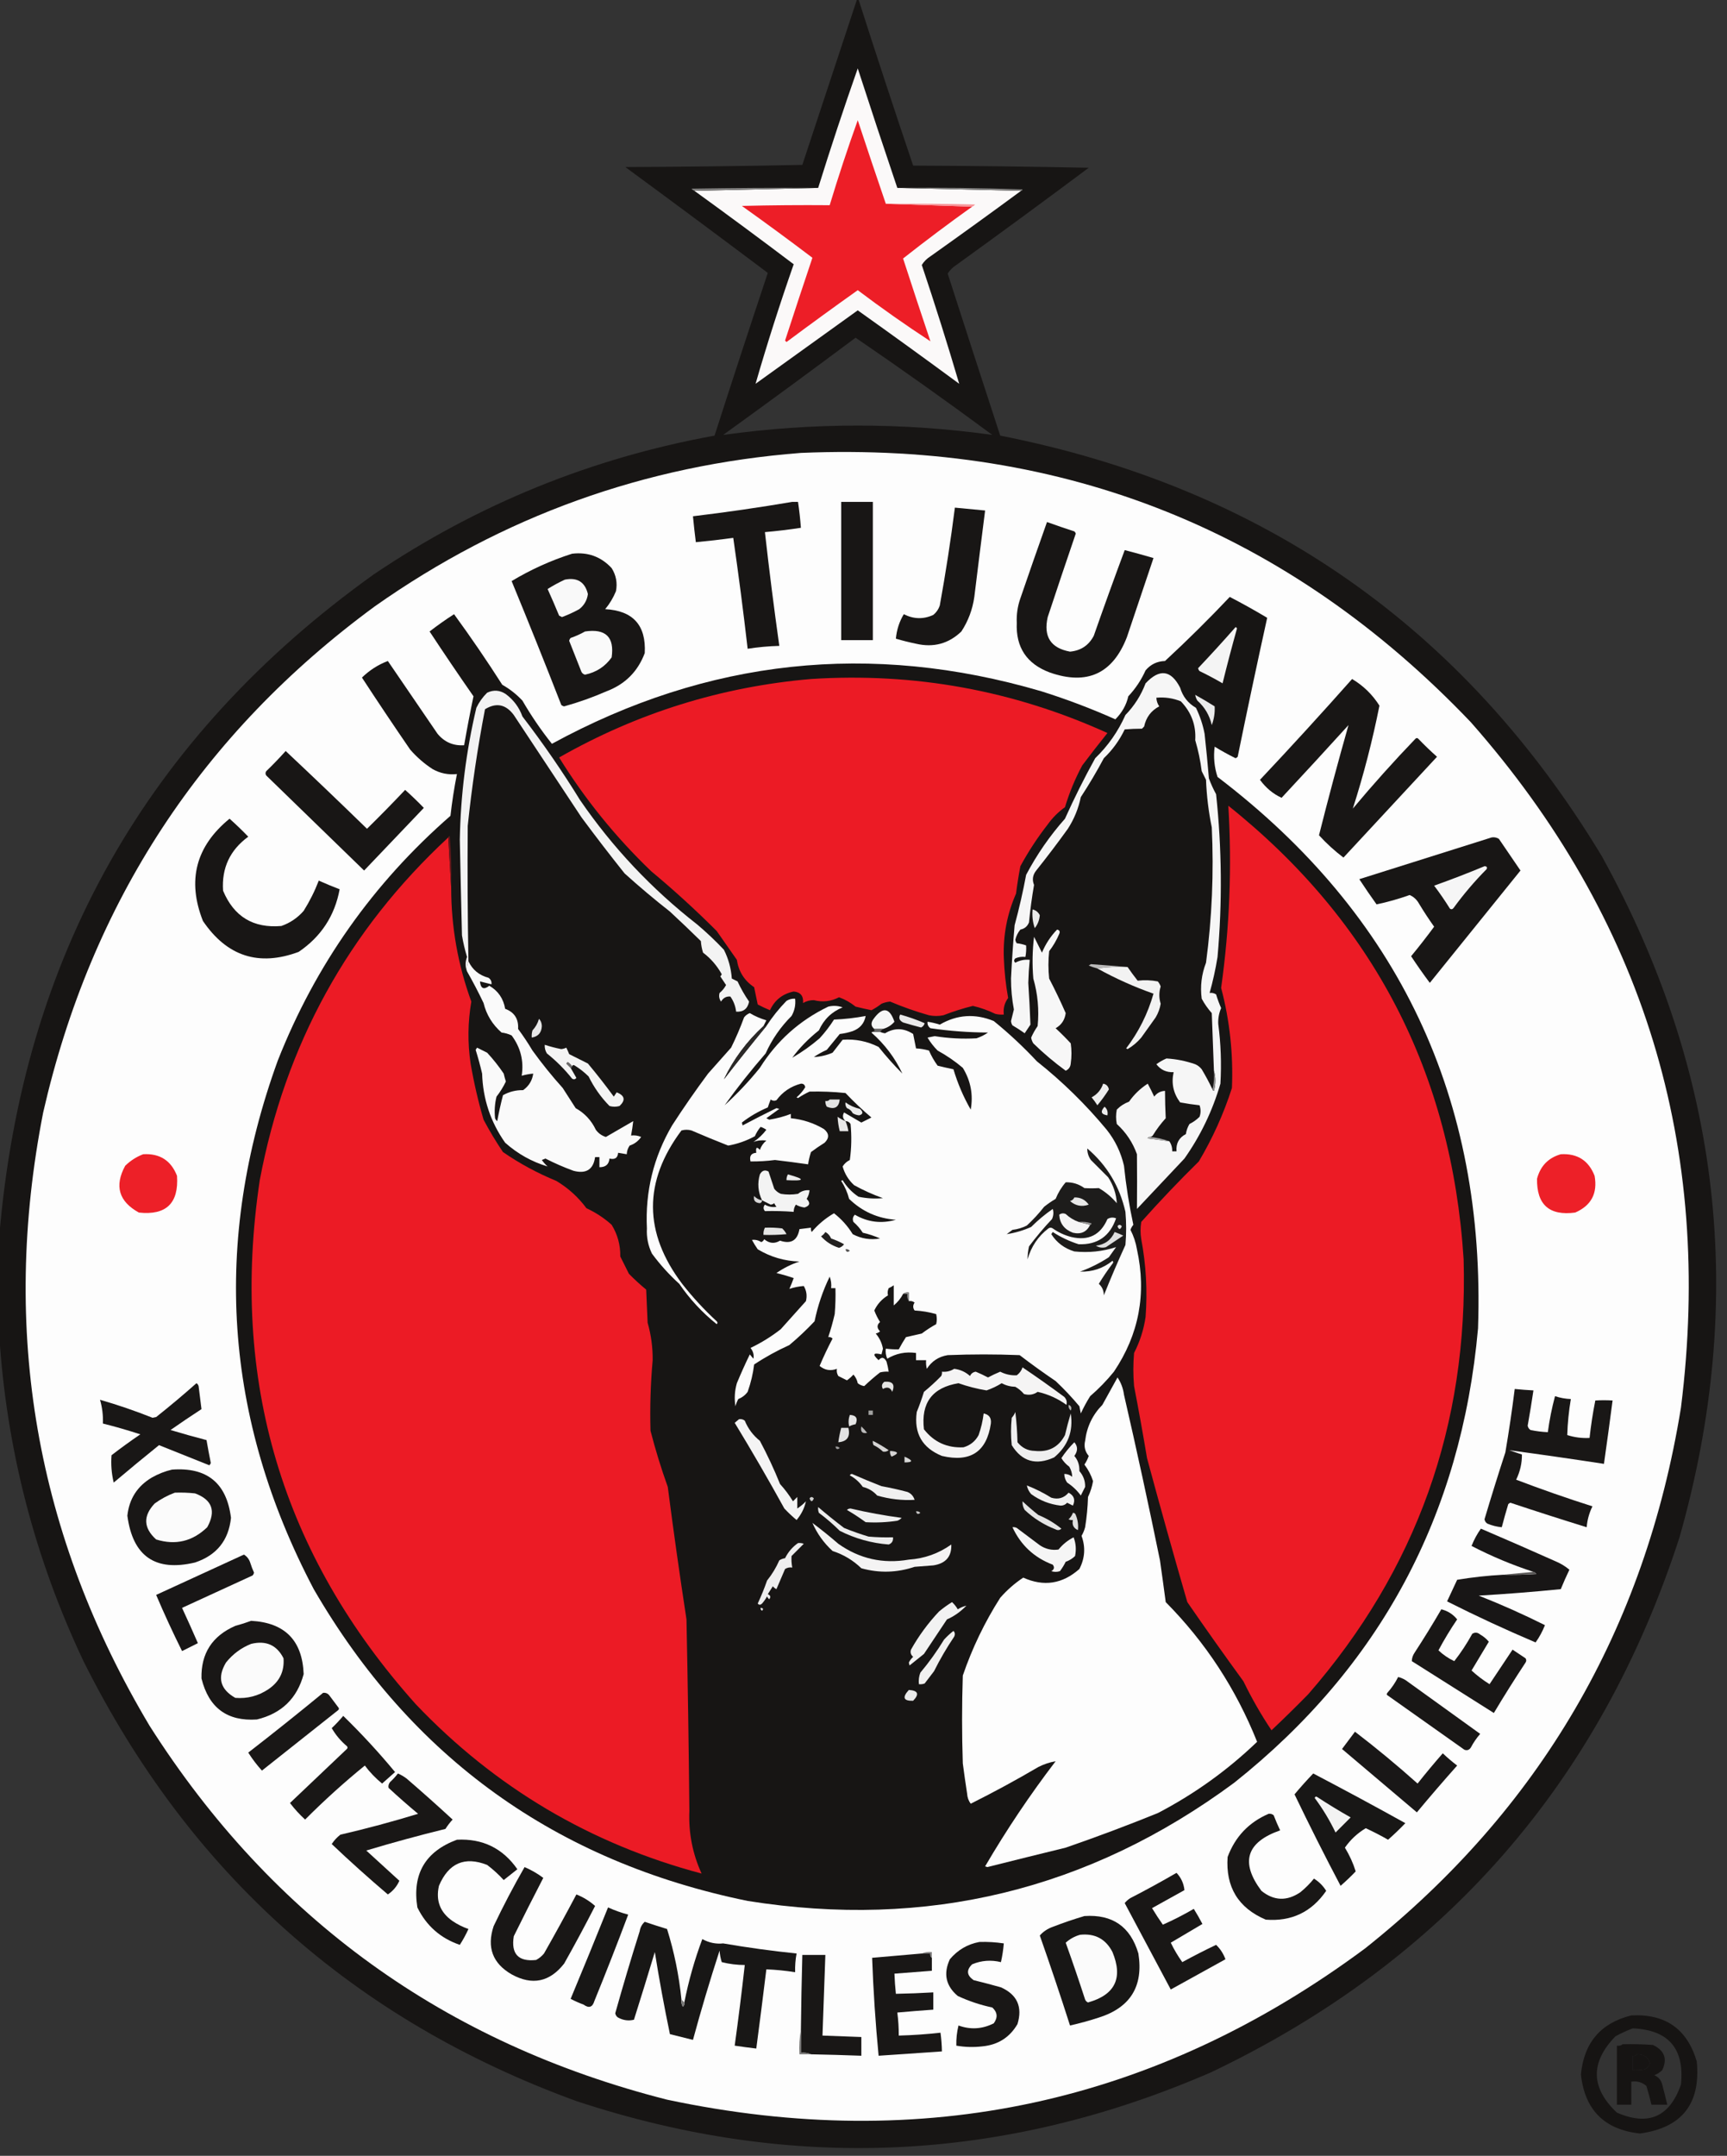 <?xml version="1.0" encoding="UTF-8"?>
<!DOCTYPE svg PUBLIC "-//W3C//DTD SVG 1.1//EN" "http://www.w3.org/Graphics/SVG/1.1/DTD/svg11.dtd">
<svg xmlns="http://www.w3.org/2000/svg" version="1.1" width="1200px" height="1497px" style="shape-rendering:geometricPrecision; text-rendering:geometricPrecision; image-rendering:optimizeQuality; fill-rule:evenodd; clip-rule:evenodd" xmlns:xlink="http://www.w3.org/1999/xlink">
<rect width="100%" height="100%" fill="#333333" stroke="none"/>
<g><path style="opacity:0.979" fill="#171514" d="M 595.5,-0.5 C 595.833,-0.5 596.167,-0.5 596.5,-0.5C 608.868,38.103 621.534,76.603 634.5,115C 675.171,115.167 715.837,115.667 756.5,116.5C 726.049,139.232 695.382,161.732 664.5,184C 662.007,185.566 660.007,187.566 658.5,190C 670.589,227.524 682.756,265.024 695,302.5C 877.835,338.504 1017.17,435.837 1113,594.5C 1195.98,744.646 1213.98,902.313 1167,1067.5C 1111.75,1238.08 1003.25,1361.91 841.5,1439C 697.093,1501.7 550.093,1508.37 400.5,1459C 245.778,1402.61 131.612,1300.78 58,1153.5C 24.077,1081.81 4.577,1006.47 -0.5,927.5C -0.5,904.5 -0.5,881.5 -0.5,858.5C 15.622,664.69 102.289,511.523 259.5,399C 331.571,350.314 410.571,318.147 496.5,302.5C 508.632,264.771 520.965,227.104 533.5,189.5C 500.665,164.839 467.665,140.339 434.5,116C 475.504,115.833 516.504,115.333 557.5,114.5C 570.176,76.138 582.843,37.805 595.5,-0.5 Z M 594.5,234.5 C 626.547,256.367 658.214,278.867 689.5,302C 627.166,293.344 564.833,293.344 502.5,302C 533.412,279.723 564.079,257.223 594.5,234.5 Z"/></g>
<g><path style="opacity:1" fill="#fbf9f9" d="M 623.5,130.5 C 652.167,131.167 680.833,131.833 709.5,132.5C 688.658,147.835 667.658,163.002 646.5,178C 644.007,179.566 642.007,181.566 640.5,184C 649.782,211.663 658.449,239.163 666.5,266.5C 643.129,249.292 619.629,232.292 596,215.5C 572.344,232.485 548.677,249.485 525,266.5C 533.044,238.684 541.877,211.017 551.5,183.5C 528.687,166.259 505.687,149.259 482.5,132.5C 511.167,131.833 539.833,131.167 568.5,130.5C 577.176,102.64 586.342,74.973 596,47.5C 605.033,75.334 614.199,103.001 623.5,130.5 Z"/></g>
<g><path style="opacity:1" fill="#ed1e27" d="M 615.5,141.5 C 635.5,142.167 655.5,142.833 675.5,143.5C 659.212,155.122 643.212,167.122 627.5,179.5C 633.74,198.72 640.073,217.887 646.5,237C 629.422,225.846 612.589,214.013 596,201.5C 579.36,213.307 562.86,225.307 546.5,237.5C 546.167,237.167 545.833,236.833 545.5,236.5C 551.74,217.28 558.073,198.113 564.5,179C 548.344,166.756 532.011,154.756 515.5,143C 535.831,142.5 556.164,142.333 576.5,142.5C 582.509,122.641 589.009,102.974 596,83.5C 602.433,102.968 608.933,122.301 615.5,141.5 Z"/></g>
<g><path style="opacity:1" fill="#81807f" d="M 568.5,130.5 C 539.833,131.167 511.167,131.833 482.5,132.5C 481.711,132.217 481.044,131.717 480.5,131C 509.831,130.5 539.165,130.333 568.5,130.5 Z"/></g>
<g><path style="opacity:1" fill="#81807f" d="M 623.5,130.5 C 652.508,130.167 681.508,130.5 710.5,131.5C 710.376,132.107 710.043,132.44 709.5,132.5C 680.833,131.833 652.167,131.167 623.5,130.5 Z"/></g>
<g><path style="opacity:1" fill="#f79599" d="M 615.5,141.5 C 636.169,141.333 656.836,141.5 677.5,142C 676.956,142.717 676.289,143.217 675.5,143.5C 655.5,142.833 635.5,142.167 615.5,141.5 Z"/></g>
<g><path style="opacity:1" fill="#fdfdfd" d="M 556.5,314.5 C 740.439,306.725 895.606,369.058 1022,501.5C 1142.08,637.701 1190.74,796.368 1168,977.5C 1143.01,1131.39 1069.84,1256.56 948.5,1353C 803.092,1460.75 641.426,1495.75 463.5,1458C 309.066,1418.77 189.233,1332.27 104,1198.5C 24.938,1066.13 0.271,924.135 30,772.5C 63.438,626.349 140.272,509.182 260.5,421C 349.336,358.441 448.003,322.941 556.5,314.5 Z"/></g>
<g><path style="opacity:1" fill="#181615" d="M 584.5,348.5 C 591.833,348.5 599.167,348.5 606.5,348.5C 606.5,380.5 606.5,412.5 606.5,444.5C 599.167,444.5 591.833,444.5 584.5,444.5C 584.5,412.5 584.5,380.5 584.5,348.5 Z"/></g>
<g><path style="opacity:1" fill="#181615" d="M 550.5,348.5 C 551.833,348.5 553.167,348.5 554.5,348.5C 555.385,354.474 556.051,360.474 556.5,366.5C 548.202,367.781 539.869,368.781 531.5,369.5C 534.458,395.876 537.792,422.21 541.5,448.5C 534.12,448.697 526.787,449.364 519.5,450.5C 516.54,424.783 513.207,399.117 509.5,373.5C 500.855,374.687 492.189,375.687 483.5,376.5C 482.74,370.511 482.073,364.511 481.5,358.5C 504.707,355.709 527.707,352.375 550.5,348.5 Z"/></g>
<g><path style="opacity:1" fill="#181615" d="M 663.5,352.5 C 670.5,353.167 677.5,353.833 684.5,354.5C 681.955,374.48 679.455,394.48 677,414.5C 675.77,423.193 672.77,431.193 668,438.5C 659.151,446.999 648.651,449.833 636.5,447C 631.752,446.019 627.085,444.852 622.5,443.5C 623.062,437.315 624.896,431.649 628,426.5C 634.844,429.968 641.678,430.135 648.5,427C 650.617,425.269 652.117,423.102 653,420.5C 657.107,397.92 660.607,375.253 663.5,352.5 Z"/></g>
<g><path style="opacity:1" fill="#181615" d="M 727.5,362.5 C 733.773,364.758 740.106,366.924 746.5,369C 746.957,369.414 747.291,369.914 747.5,370.5C 740.898,389.807 734.398,409.141 728,428.5C 724.923,442.043 730.09,450.043 743.5,452.5C 751.023,451.801 756.523,448.134 760,441.5C 766.975,421.574 774.142,401.74 781.5,382C 788.116,383.701 794.782,385.534 801.5,387.5C 795.355,405.802 789.188,424.135 783,442.5C 773.143,467.843 755.309,476.009 729.5,467C 713.439,461.034 705.773,449.534 706.5,432.5C 706.24,426.644 707.073,420.977 709,415.5C 715.077,397.767 721.244,380.101 727.5,362.5 Z"/></g>
<g><path style="opacity:1" fill="#181615" d="M 397.5,384.5 C 408.436,383.199 417.603,386.532 425,394.5C 428.104,399.44 429.104,404.774 428,410.5C 426.129,415.081 423.629,419.248 420.5,423C 439.877,424.041 449.044,434.208 448,453.5C 443.192,466.308 434.359,475.141 421.5,480C 411.925,484.203 402.092,487.703 392,490.5C 391.228,490.355 390.561,490.022 390,489.5C 378.777,460.721 367.277,432.054 355.5,403.5C 368.827,395.5 382.827,389.167 397.5,384.5 Z"/></g>
<g><path style="opacity:1" fill="#f9f9f9" d="M 392.5,402.5 C 401.136,400.808 406.469,404.141 408.5,412.5C 407.928,416.809 405.928,420.309 402.5,423C 398.656,425.117 394.656,426.951 390.5,428.5C 389.833,428.167 389.167,427.833 388.5,427.5C 385.927,421.275 383.26,415.108 380.5,409C 384.434,406.536 388.434,404.369 392.5,402.5 Z"/></g>
<g><path style="opacity:1" fill="#171514" d="M 854.5,414.5 C 863.274,419.056 871.94,423.889 880.5,429C 873.418,461.075 866.585,493.242 860,525.5C 859.586,525.957 859.086,526.291 858.5,526.5C 853.54,524.034 848.706,521.367 844,518.5C 843.089,525.654 843.755,532.654 846,539.5C 972.126,635.443 1032.46,763.109 1027,922.5C 1015.36,1052.32 958.855,1157.49 857.5,1238C 756.609,1312.5 643.942,1339.84 519.5,1320C 386.422,1292.75 285.922,1220.59 218,1103.5C 155.591,984.852 147.258,862.519 193,736.5C 219.21,670.073 259.21,613.406 313,566.5C 314.093,556.756 315.593,547.089 317.5,537.5C 311.437,538.162 305.77,536.996 300.5,534C 294.742,530.246 289.575,525.746 285,520.5C 273.637,503.97 262.471,487.303 251.5,470.5C 256.805,465.361 262.805,461.528 269.5,459C 281,475.833 292.5,492.667 304,509.5C 308.816,515.325 314.983,517.992 322.5,517.5C 324.492,506.046 326.658,494.713 329,483.5C 318.638,468.637 308.471,453.637 298.5,438.5C 303.954,434.267 309.62,430.267 315.5,426.5C 327.148,442.449 338.315,458.782 349,475.5C 354.211,478.443 358.878,482.11 363,486.5C 369.092,497.02 375.925,507.02 383.5,516.5C 491.752,457.469 605.085,445.303 723.5,480C 741.056,485.518 758.223,492.018 775,499.5C 779.671,494.799 782.671,489.466 784,483.5C 788.992,478.188 792.992,472.188 796,465.5C 799.519,461.324 804.019,459.157 809.5,459C 825.081,444.585 840.081,429.752 854.5,414.5 Z"/></g>
<g><path style="opacity:1" fill="#fafafa" d="M 406.5,438.5 C 420.875,436.376 427.041,442.376 425,456.5C 420.455,462.864 414.289,466.864 406.5,468.5C 405.353,468.182 404.519,467.516 404,466.5C 401.167,459.333 398.333,452.167 395.5,445C 395.645,444.228 395.978,443.561 396.5,443C 400.061,441.768 403.394,440.268 406.5,438.5 Z"/></g>
<g><path style="opacity:1" fill="#f4f4f4" d="M 858.5,435.5 C 859.043,435.56 859.376,435.893 859.5,436.5C 855.948,449.149 852.614,461.816 849.5,474.5C 844.292,471.465 838.959,468.632 833.5,466C 832.978,465.439 832.645,464.772 832.5,464C 841.36,454.641 850.027,445.141 858.5,435.5 Z"/></g>
<g><path style="opacity:1" fill="#ec1b25" d="M 563.5,471.5 C 635.434,466.876 704.101,479.376 769.5,509C 763.546,516.41 757.713,523.91 752,531.5C 747.024,540.762 743.024,550.429 740,560.5C 735.361,563.806 731.361,567.806 728,572.5C 720.88,581.626 714.547,591.293 709,601.5C 707.804,607.786 706.804,614.12 706,620.5C 699.781,634.638 696.948,649.472 697.5,665C 697.839,674.422 698.839,683.756 700.5,693C 697.987,696.395 696.987,700.228 697.5,704.5C 695.473,704.662 693.473,704.495 691.5,704C 686.528,701.565 681.361,699.732 676,698.5C 669.042,700.226 662.209,702.393 655.5,705C 652.167,705.667 648.833,705.667 645.5,705C 636.286,702.391 627.286,699.224 618.5,695.5C 616.423,695.692 614.423,696.192 612.5,697C 610.277,698.733 607.944,700.233 605.5,701.5C 601.819,700.73 598.152,699.897 594.5,699C 591.011,696.174 587.178,694.007 583,692.5C 577.415,695.403 571.582,696.07 565.5,694.5C 562.794,694.481 560.294,695.148 558,696.5C 558.404,691.606 556.238,688.939 551.5,688.5C 543.818,690.088 538.318,694.421 535,701.5C 532.106,700.303 529.273,698.97 526.5,697.5C 525.667,693.5 524.833,689.5 524,685.5C 517.238,680.989 513.238,674.655 512,666.5C 507.333,659.833 502.667,653.167 498,646.5C 483.432,631.929 468.266,618.095 452.5,605C 427.756,581.274 406.422,554.94 388.5,526C 442.923,495.024 501.257,476.857 563.5,471.5 Z"/></g>
<g><path style="opacity:1" fill="#181615" d="M 939.5,471.5 C 947.315,476.148 953.648,482.315 958.5,490C 953.656,514.294 947.489,538.128 940,561.5C 953.914,544.862 968.414,528.695 983.5,513C 984.167,512.333 984.833,512.333 985.5,513C 989.708,517.376 994.041,521.543 998.5,525.5C 976.805,548.859 955.139,572.193 933.5,595.5C 927.384,590.887 921.718,585.72 916.5,580C 922.965,554.301 929.798,528.801 937,503.5C 921.616,520.428 906.116,537.262 890.5,554C 884.583,551.278 879.583,547.111 875.5,541.5C 897.224,518.446 918.557,495.113 939.5,471.5 Z"/></g>
<g><path style="opacity:1" fill="#f3f3f3" d="M 325.5,667.5 C 324.532,669.607 324.198,671.941 324.5,674.5C 323.212,671.3 323.212,667.967 324.5,664.5C 323.016,659.584 321.85,654.584 321,649.5C 320.444,627.335 319.944,605.168 319.5,583C 320.056,552.107 323.889,521.607 331,491.5C 332.886,487.56 335.386,484.06 338.5,481C 342.997,478.879 347.33,479.212 351.5,482C 356.943,486.091 360.777,491.258 363,497.5C 377.321,516.137 390.654,535.471 403,555.5C 425.631,588.469 452.798,617.302 484.5,642C 490.969,647.468 497.136,653.301 503,659.5C 506.153,665.742 507.986,672.409 508.5,679.5C 509.833,680.167 511.167,680.833 512.5,681.5C 514.767,686.424 517.433,691.091 520.5,695.5C 519.508,700.498 516.508,702.832 511.5,702.5C 511.046,698.634 509.712,695.134 507.5,692C 504.72,691.731 502.554,692.898 501,695.5C 499.699,693.635 499.365,691.635 500,689.5C 501.878,687.957 503.378,686.124 504.5,684C 503.167,682 501.833,680 500.5,678C 500.957,677.586 501.291,677.086 501.5,676.5C 498.199,670.538 493.866,665.538 488.5,661.5C 487.682,658.893 487.182,656.226 487,653.5C 479.946,646.569 472.779,639.735 465.5,633C 454.707,624.543 444.207,615.709 434,606.5C 423.758,593.68 413.758,580.68 404,567.5C 388.333,543.833 372.667,520.167 357,496.5C 351.464,489.046 344.797,487.713 337,492.5C 331.839,519.308 327.839,546.308 325,573.5C 324.753,604.833 324.92,636.167 325.5,667.5 Z"/></g>
<g><path style="opacity:1" fill="#ebebeb" d="M 830.5,482.5 C 835.055,485.029 839.555,487.696 844,490.5C 844.248,494.936 843.581,499.27 842,503.5C 840.458,496.746 837.125,491.079 832,486.5C 831.209,485.255 830.709,483.922 830.5,482.5 Z"/></g>
<g><path style="opacity:1" fill="#181615" d="M 198.5,521.5 C 217.464,539.296 236.298,557.296 255,575.5C 264.042,566.626 272.875,557.626 281.5,548.5C 285.985,552.485 290.318,556.651 294.5,561C 280.667,575.5 266.833,590 253,604.5C 230.333,582.5 207.667,560.5 185,538.5C 184.333,537.5 184.333,536.5 185,535.5C 189.703,530.965 194.203,526.298 198.5,521.5 Z"/></g>
<g><path style="opacity:1" fill="#f6f6f6" d="M 798.5,789.5 C 797.957,789.56 797.624,789.893 797.5,790.5C 802.548,791.214 807.548,791.881 812.5,792.5C 813.939,794.588 814.606,796.921 814.5,799.5C 815.5,799.5 816.5,799.5 817.5,799.5C 817.029,793.989 819.196,789.989 824,787.5C 824.376,784.99 825.21,782.657 826.5,780.5C 829.112,779.221 831.445,777.555 833.5,775.5C 834.449,772.874 834.449,770.208 833.5,767.5C 828.942,766.996 824.442,766.329 820,765.5C 815.274,759.164 813.774,752.164 815.5,744.5C 810.499,744.756 806.499,742.923 803.5,739C 805.67,737.414 808.004,736.08 810.5,735C 817.314,735.404 823.981,736.737 830.5,739C 832.286,739.785 833.786,740.951 835,742.5C 837.73,747.058 840.23,751.725 842.5,756.5C 842.56,757.043 842.893,757.376 843.5,757.5C 844.812,752.682 844.812,748.015 843.5,743.5C 842.988,730.17 842.488,716.837 842,703.5C 839.277,700.443 836.944,697.11 835,693.5C 833.875,684.913 834.875,676.579 838,668.5C 842.149,637.293 843.482,605.96 842,574.5C 839.76,563.627 838.427,552.627 838,541.5C 837,539.5 836,537.5 835,535.5C 834.09,528.202 832.59,521.035 830.5,514C 831.173,503.651 827.84,494.651 820.5,487C 815.068,484.795 809.402,483.962 803.5,484.5C 803.586,486.677 804.253,488.677 805.5,490.5C 799.839,493.464 796.339,498.13 795,504.5C 794.5,505 794,505.5 793.5,506C 789.433,506.003 785.433,506.17 781.5,506.5C 777.891,514.051 773.057,520.718 767,526.5C 762.065,535.761 756.732,544.761 751,553.5C 749.366,561.403 746.366,568.736 742,575.5C 734.909,585.346 727.576,595.013 720,604.5C 717.561,607.578 717.061,610.911 718.5,614.5C 717.006,623.119 715.839,631.786 715,640.5C 713.903,643.265 711.903,644.931 709,645.5C 707.304,647.56 706.137,649.893 705.5,652.5C 705.608,653.442 705.941,654.275 706.5,655C 708.764,655.236 710.931,655.736 713,656.5C 713.175,659.157 713.008,661.824 712.5,664.5C 710.076,664.192 707.743,664.526 705.5,665.5C 704.41,666.609 704.41,667.609 705.5,668.5C 708.612,666.816 711.946,666.15 715.5,666.5C 714.986,671.813 714.652,677.146 714.5,682.5C 715.136,692.185 715.636,701.852 716,711.5C 714.667,713.5 713.333,715.5 712,717.5C 709.252,715.542 706.418,713.709 703.5,712C 702.919,711.107 702.585,710.107 702.5,709C 703.167,706.333 703.833,703.667 704.5,701C 703.154,693.899 702.488,686.732 702.5,679.5C 703.104,667.152 703.937,654.819 705,642.5C 708.138,630.946 710.805,619.279 713,607.5C 720.44,593.398 729.44,580.398 740,568.5C 746.431,554.202 753.431,540.202 761,526.5C 769.946,517.883 776.946,507.883 782,496.5C 788.177,490.149 792.844,482.816 796,474.5C 805.66,464.188 813.66,465.188 820,477.5C 821.822,483.651 825.489,488.318 831,491.5C 833.799,497.232 835.799,503.232 837,509.5C 838.142,519.817 839.142,530.15 840,540.5C 841.393,544.286 843.059,547.952 845,551.5C 849.013,589.128 849.346,626.794 846,664.5C 844.631,672.971 842.798,681.304 840.5,689.5C 842.144,689.286 843.644,689.62 845,690.5C 845.97,693.744 847.137,696.91 848.5,700C 846.998,703.487 846.331,707.154 846.5,711C 848.307,724.784 848.807,738.617 848,752.5C 842.522,771.301 834.189,788.634 823,804.5C 812,816.167 801,827.833 790,839.5C 790.127,826.837 790.127,814.17 790,801.5C 787.082,793.329 782.415,786.329 776,780.5C 775.333,777.167 775.333,773.833 776,770.5C 778.408,768.044 781.241,766.211 784.5,765C 787.988,760.013 792.321,755.847 797.5,752.5C 799.096,755.456 800.596,758.456 802,761.5C 803.883,758.976 806.383,757.642 809.5,757.5C 809.516,763.879 809.682,770.212 810,776.5C 806.615,780.217 803.615,784.217 801,788.5C 800.329,789.252 799.496,789.586 798.5,789.5 Z"/></g>
<g><path style="opacity:1" fill="#ec1b25" d="M 853.5,559.5 C 954.246,639.938 1008.75,744.938 1017,874.5C 1020.21,989.572 984.206,1090.24 909,1176.5C 900.652,1185.01 892.152,1193.35 883.5,1201.5C 876.257,1190.69 869.757,1179.36 864,1167.5C 850.754,1149.34 837.754,1131.01 825,1112.5C 815.356,1079.26 806.022,1045.92 797,1012.5C 794.215,995.792 791.215,979.125 788,962.5C 787.333,954.833 787.333,947.167 788,939.5C 792.054,931.621 794.72,923.288 796,914.5C 797.357,896.342 796.357,878.342 793,860.5C 792.333,856.5 792.333,852.5 793,848.5C 805.89,834.033 819.223,820.033 833,806.5C 842.59,790.408 850.257,773.408 856,755.5C 856.992,731.936 854.492,708.77 848.5,686C 854.401,644.011 856.068,601.844 853.5,559.5 Z"/></g>
<g><path style="opacity:1" fill="#181615" d="M 159.5,568.5 C 163.964,572.463 168.298,576.63 172.5,581C 159.763,590.306 153.93,602.806 155,618.5C 162.531,636.516 176.031,644.683 195.5,643C 201.584,640.873 206.751,637.373 211,632.5C 215.16,625.867 218.66,618.867 221.5,611.5C 226.291,613.647 231.125,615.647 236,617.5C 232.602,635.916 223.102,650.416 207.5,661C 179.841,671.272 157.675,664.105 141,639.5C 129.893,611.323 136.059,587.657 159.5,568.5 Z"/></g>
<g><path style="opacity:1" fill="#181615" d="M 1036.5,581.5 C 1038.29,581.215 1039.95,581.548 1041.5,582.5C 1046.5,589.833 1051.5,597.167 1056.5,604.5C 1035.49,630.539 1014.49,656.539 993.5,682.5C 989.005,676.495 984.671,670.328 980.5,664C 986.024,657.31 991.358,650.477 996.5,643.5C 992.803,638.302 989.303,632.969 986,627.5C 984.469,624.728 982.302,622.728 979.5,621.5C 971.891,624.207 964.225,626.374 956.5,628C 952.376,622.254 948.376,616.42 944.5,610.5C 975.285,600.792 1005.95,591.125 1036.5,581.5 Z"/></g>
<g><path style="opacity:1" fill="#ec1b25" d="M 311.5,581.5 C 312.167,593.167 312.833,604.833 313.5,616.5C 313.525,643.683 318.192,670.016 327.5,695.5C 325.034,709.795 324.867,724.128 327,738.5C 329.251,751.673 332.251,764.673 336,777.5C 340.102,785.262 344.602,792.762 349.5,800C 361.067,807.952 373.401,814.619 386.5,820C 394.747,824.911 401.747,831.245 407.5,839C 413.933,841.963 419.766,845.797 425,850.5C 429.121,857.18 431.121,864.514 431,872.5C 433,876.5 435,880.5 437,884.5C 440.81,888.4 444.81,892.066 449,895.5C 449.333,903.167 449.667,910.833 450,918.5C 452.427,926.989 453.594,935.656 453.5,944.5C 452.049,960.811 451.549,977.144 452,993.5C 455.392,1006.68 459.392,1019.68 464,1032.5C 467.967,1063.2 472.301,1093.87 477,1124.5C 477.919,1168.83 478.585,1213.16 479,1257.5C 478.379,1272.74 481.212,1287.24 487.5,1301C 410.206,1280.44 344.039,1241.28 289,1183.5C 195.871,1079.57 159.704,958.241 180.5,819.5C 198.193,725.413 241.86,646.08 311.5,581.5 Z"/></g>
<g><path style="opacity:1" fill="#66171a" d="M 311.5,581.5 C 311.56,580.957 311.893,580.624 312.5,580.5C 313.499,592.482 313.832,604.482 313.5,616.5C 312.833,604.833 312.167,593.167 311.5,581.5 Z"/></g>
<g><path style="opacity:1" fill="#f6f6f6" d="M 1031.5,601.5 C 1033.03,601.517 1033.53,602.184 1033,603.5C 1024.62,611.942 1016.96,620.942 1010,630.5C 1009.28,631.451 1008.45,631.617 1007.5,631C 1004.08,625.493 1000.41,620.159 996.5,615C 1008.35,610.776 1020.02,606.276 1031.5,601.5 Z"/></g>
<g><path style="opacity:1" fill="#eaeaea" d="M 717.5,631.5 C 719.729,632.055 721.395,633.389 722.5,635.5C 722.216,638.94 721.049,641.94 719,644.5C 717.569,640.365 717.069,636.032 717.5,631.5 Z"/></g>
<g><path style="opacity:1" fill="#f7f7f7" d="M 734.5,645.5 C 736.225,645.843 736.725,646.843 736,648.5C 734.171,652.828 731.838,656.828 729,660.5C 728.333,666.833 728.333,673.167 729,679.5C 733.109,687.383 736.942,695.383 740.5,703.5C 739.886,708.22 737.553,711.72 733.5,714C 737.182,717.403 740.682,720.903 744,724.5C 744.667,729.167 744.667,733.833 744,738.5C 743.803,740.861 742.636,742.528 740.5,743.5C 732.56,737.73 725.06,731.397 718,724.5C 717.219,723.271 716.719,721.938 716.5,720.5C 717.73,717.709 719.23,715.042 721,712.5C 722.1,701.296 721.1,690.296 718,679.5C 717.168,669.816 717.335,660.149 718.5,650.5C 720.344,654.189 722.178,657.856 724,661.5C 726.513,655.493 730.013,650.16 734.5,645.5 Z"/></g>
<g><path style="opacity:1" fill="#fafafa" d="M 325.5,667.5 C 328.286,673.422 332.952,677.255 339.5,679C 341.037,680.11 341.703,681.61 341.5,683.5C 338.833,682.833 336.167,682.167 333.5,681.5C 333.997,686.493 336.164,687.493 340,684.5C 346.119,688.048 349.785,693.381 351,700.5C 357.419,702.892 360.419,707.558 360,714.5C 363.581,719.328 366.915,724.328 370,729.5C 376.52,738.533 383.52,747.199 391,755.5C 394,760.167 397,764.833 400,769.5C 406.254,773 410.921,778 414,784.5C 415.787,786.958 418.121,788.624 421,789.5C 427.37,785.774 433.703,782.107 440,778.5C 439.635,781.794 439.135,785.127 438.5,788.5C 440.924,788.192 443.257,788.526 445.5,789.5C 443.505,792.389 440.838,794.389 437.5,795.5C 436.253,797.323 435.586,799.323 435.5,801.5C 433.5,801.167 431.5,800.833 429.5,800.5C 429.241,804.068 427.241,805.401 423.5,804.5C 423.114,808.554 420.78,810.554 416.5,810.5C 416.5,808.167 416.5,805.833 416.5,803.5C 415.5,803.5 414.5,803.5 413.5,803.5C 412.265,812.136 407.265,815.303 398.5,813C 391.782,810.555 385.282,807.722 379,804.5C 378.167,804.833 377.333,805.167 376.5,805.5C 377.648,807.149 378.981,808.649 380.5,810C 369.524,806.724 359.691,801.224 351,793.5C 340.871,779.112 335.537,763.112 335,745.5C 333.703,739.943 332.203,734.443 330.5,729C 330.833,728.5 331.167,728 331.5,727.5C 333.833,728.667 336.167,729.833 338.5,731C 342.742,735.568 346.575,740.401 350,745.5C 350.422,747.355 350.922,749.189 351.5,751C 349.716,754.735 347.549,758.235 345,761.5C 343.782,766.455 343.449,771.455 344,776.5C 344.308,777.308 344.808,777.975 345.5,778.5C 346.62,772.445 347.953,766.445 349.5,760.5C 353.822,758.072 358.489,756.905 363.5,757C 367.528,754.097 369.861,750.264 370.5,745.5C 367.687,745.77 365.021,746.27 362.5,747C 364.088,736.751 361.755,727.418 355.5,719C 353.285,717.956 350.952,717.29 348.5,717C 342.128,711.407 337.961,704.574 336,696.5C 332.381,688.924 328.548,681.591 324.5,674.5C 324.198,671.941 324.532,669.607 325.5,667.5 Z"/></g>
<g><path style="opacity:1" fill="#bbbaba" d="M 783.5,671.5 C 776.313,671.175 769.313,671.509 762.5,672.5C 760.495,671.961 758.495,671.295 756.5,670.5C 757,670.167 757.5,669.833 758,669.5C 766.642,670.126 775.142,670.793 783.5,671.5 Z"/></g>
<g><path style="opacity:1" fill="#f2f2f2" d="M 762.5,672.5 C 769.313,671.509 776.313,671.175 783.5,671.5C 785.69,674.688 788.024,677.855 790.5,681C 795.17,680.436 799.837,680.603 804.5,681.5C 805.383,682.548 806.05,683.715 806.5,685C 805.247,688.987 805.247,692.987 806.5,697C 805.928,700.384 804.761,703.551 803,706.5C 799.667,711.167 796.333,715.833 793,720.5C 790.273,723.731 787.106,726.397 783.5,728.5C 783.167,728.333 782.833,728.167 782.5,728C 791.219,716.562 797.552,703.896 801.5,690C 788.066,685.286 775.066,679.453 762.5,672.5 Z"/></g>
<g><path style="opacity:1" fill="#fcfcfc" d="M 607.5,716.5 C 608.833,716.5 610.167,716.5 611.5,716.5C 612.577,717.018 613.744,717.352 615,717.5C 621.498,713.598 627.998,713.765 634.5,718C 635.167,721.333 635.833,724.667 636.5,728C 639.553,728.179 642.553,728.679 645.5,729.5C 647.121,733.244 649.121,736.744 651.5,740C 655.142,740.914 658.808,741.748 662.5,742.5C 665.433,752.358 669.433,761.692 674.5,770.5C 676.337,760.174 674.504,750.507 669,741.5C 663.579,736.914 657.745,732.914 651.5,729.5C 648.785,726.786 646.451,723.786 644.5,720.5C 646.167,720.167 647.833,719.833 649.5,719.5C 659.123,721.042 668.79,721.542 678.5,721C 681.377,720.044 684.044,718.711 686.5,717C 673.086,716.93 659.753,715.93 646.5,714C 644.963,712.89 644.297,711.39 644.5,709.5C 647.376,709.927 650.209,710.594 653,711.5C 665.026,704.509 677.526,703.675 690.5,709C 701.102,717.6 711.102,726.933 720.5,737C 738.298,751.131 754.464,766.964 769,784.5C 774.871,791.909 778.871,800.242 781,809.5C 782.421,823.316 784.587,836.983 787.5,850.5C 786.617,851.548 785.95,852.715 785.5,854C 787.685,858.225 789.185,862.725 790,867.5C 796.772,898.281 791.438,926.614 774,952.5C 769.017,958.65 763.517,964.316 757.5,969.5C 755.065,973.372 752.898,977.372 751,981.5C 750.667,979.833 750.333,978.167 750,976.5C 744.866,970.365 739.366,964.531 733.5,959C 724.99,953.245 716.657,947.245 708.5,941C 691.833,940.333 675.167,940.333 658.5,941C 652.216,942.052 647.382,945.219 644,950.5C 643.505,948.527 643.338,946.527 643.5,944.5C 641.167,944.5 638.833,944.5 636.5,944.5C 636.5,942.833 636.5,941.167 636.5,939.5C 629.258,938.481 622.592,939.815 616.5,943.5C 615.526,941.257 615.192,938.924 615.5,936.5C 618.525,936.877 621.525,937.044 624.5,937C 626.041,934.084 627.707,931.251 629.5,928.5C 633.155,927.668 636.821,926.835 640.5,926C 643.663,923.584 646.996,921.418 650.5,919.5C 651.057,917.282 651.057,914.949 650.5,912.5C 645.614,911.123 640.614,910.289 635.5,910C 634.233,908.204 634.233,906.371 635.5,904.5C 634.311,903.571 632.978,903.238 631.5,903.5C 631.5,901.5 631.5,899.5 631.5,897.5C 629.901,897.232 628.568,897.566 627.5,898.5C 625.925,901.582 623.758,904.249 621,906.5C 621,901.833 621,897.167 621,892.5C 619.915,893.293 618.748,893.96 617.5,894.5C 616.758,896.108 616.591,897.775 617,899.5C 612.768,902.064 609.601,905.564 607.5,910C 608.57,912.806 609.903,915.473 611.5,918C 609.2,920.005 609.2,922.172 611.5,924.5C 610.624,925.251 609.624,925.751 608.5,926C 611.135,929.1 612.801,932.6 613.5,936.5C 613.167,937.833 612.833,939.167 612.5,940.5C 606.7,939.079 606.034,940.413 610.5,944.5C 612.553,942.064 614.386,942.398 616,945.5C 616.662,947.813 617.162,950.146 617.5,952.5C 615.473,952.338 613.473,952.505 611.5,953C 607.661,956.009 603.994,959.176 600.5,962.5C 598.813,962.24 597.313,961.573 596,960.5C 595.527,958.221 594.527,956.221 593,954.5C 591.649,956.019 590.149,957.352 588.5,958.5C 586.5,957.5 584.5,956.5 582.5,955.5C 581.548,953.955 581.215,952.288 581.5,950.5C 577.124,952.154 573.124,951.488 569.5,948.5C 572.227,942.046 575.227,935.712 578.5,929.5C 577.675,928.614 576.675,928.281 575.5,928.5C 577.227,923.336 578.727,918.003 580,912.5C 580.499,906.509 580.666,900.509 580.5,894.5C 579.5,894.5 578.5,894.5 577.5,894.5C 577.813,891.753 577.48,889.086 576.5,886.5C 571.715,896.355 568.215,906.688 566,917.5C 560.521,923.31 554.688,928.81 548.5,934C 539.932,937.865 531.765,942.365 524,947.5C 523.266,953.761 521.766,960.095 519.5,966.5C 517.863,968.749 515.696,970.415 513,971.5C 512.138,973.087 511.471,974.754 511,976.5C 510.161,971.079 510.494,965.746 512,960.5C 514.814,953.715 517.814,947.048 521,940.5C 521.833,941.5 522.667,942.5 523.5,943.5C 524.034,940.893 523.367,938.393 521.5,936C 529.003,932.418 536.003,928.085 542.5,923C 548.333,916.5 554.167,910 560,903.5C 560.929,899.756 560.429,896.256 558.5,893C 555.045,893.268 551.712,893.935 548.5,895C 549.593,892.557 550.593,890.057 551.5,887.5C 547.566,886.146 543.566,884.979 539.5,884C 544.412,880.579 549.746,877.912 555.5,876C 545.063,875.686 535.396,872.853 526.5,867.5C 525.041,865.417 523.708,863.25 522.5,861C 524.783,860.709 526.95,861.209 529,862.5C 529.945,862.095 530.612,861.428 531,860.5C 534.543,863.476 538.21,863.81 542,861.5C 549.597,864.071 554.097,861.404 555.5,853.5C 558.167,853.167 560.833,852.833 563.5,852.5C 563.351,853.552 563.517,854.552 564,855.5C 568.41,850.256 573.577,845.922 579.5,842.5C 584.731,846.563 589.064,851.396 592.5,857C 598.476,860.15 604.81,861.15 611.5,860C 607.637,858.268 603.637,856.934 599.5,856C 597.707,853.205 595.54,850.705 593,848.5C 592.226,846.597 592.56,844.93 594,843.5C 602.95,848.698 612.45,849.864 622.5,847C 609.905,846.119 599.072,841.286 590,832.5C 588.845,828.025 587.012,823.858 584.5,820C 584.833,819.833 585.167,819.667 585.5,819.5C 588.282,824.117 591.949,827.95 596.5,831C 602.129,832.197 607.796,832.53 613.5,832C 606.596,829.549 599.93,826.549 593.5,823C 589.597,819.429 586.93,815.096 585.5,810C 586.688,808.056 588.354,806.556 590.5,805.5C 591.665,797.187 591.832,788.853 591,780.5C 590.184,779.177 589.017,778.511 587.5,778.5C 585.564,776.757 585.23,774.757 586.5,772.5C 590.5,774.833 594.5,777.167 598.5,779.5C 600.833,778.333 603.167,777.167 605.5,776C 599.198,770.699 593.198,765.032 587.5,759C 579.171,758.143 570.838,757.809 562.5,758C 559.705,759.3 557.039,760.8 554.5,762.5C 554.167,762.333 553.833,762.167 553.5,762C 555.888,759.95 557.888,757.616 559.5,755C 559.266,753.268 558.266,752.434 556.5,752.5C 549.49,754.339 543.823,758.172 539.5,764C 538.101,764.595 536.768,764.428 535.5,763.5C 534.77,765.341 534.103,767.175 533.5,769C 526.936,771.773 520.936,775.273 515.5,779.5C 515.667,780.167 515.833,780.833 516,781.5C 523.792,777.354 531.625,773.354 539.5,769.5C 540.167,769.667 540.833,769.833 541.5,770C 538.5,772.167 535.5,774.333 532.5,776.5C 533.167,776.833 533.833,777.167 534.5,777.5C 539.813,776.645 544.813,775.312 549.5,773.5C 549.5,774.5 549.5,775.5 549.5,776.5C 557.742,777.303 565.408,779.803 572.5,784C 576.183,787.026 576.35,790.192 573,793.5C 569.717,795.553 566.55,797.72 563.5,800C 562.594,802.791 561.927,805.624 561.5,808.5C 553.855,807.408 546.188,806.408 538.5,805.5C 532.854,806.221 527.187,806.554 521.5,806.5C 520.599,802.759 521.932,800.759 525.5,800.5C 525.008,796.71 525.841,796.044 528,798.5C 528.883,795.898 530.383,793.731 532.5,792C 529.293,791.585 526.293,791.918 523.5,793C 526.979,790.688 529.979,787.854 532.5,784.5C 531.264,783.643 529.931,782.977 528.5,782.5C 526.898,784.427 525.565,786.594 524.5,789C 518.678,792.162 512.511,794.329 506,795.5C 497.472,792.156 488.972,788.656 480.5,785C 478.167,784.333 475.833,784.333 473.5,785C 446.968,820.45 447.135,855.95 474,891.5C 481.264,900.767 489.264,909.434 498,917.5C 498.667,918.167 498.667,918.833 498,919.5C 487.92,911.422 479.253,902.089 472,891.5C 464.984,885.149 458.651,878.149 453,870.5C 450.328,864.976 449.161,859.143 449.5,853C 448.27,827.354 454.104,803.521 467,781.5C 474.944,769.224 483.277,757.224 492,745.5C 497.333,739.5 502.667,733.5 508,727.5C 511.39,720.664 514.39,713.664 517,706.5C 518.062,705.101 519.395,704.101 521,703.5C 524.598,705.646 528.432,707.313 532.5,708.5C 531.82,709.86 531.153,711.193 530.5,712.5C 518.845,723.215 509.678,735.548 503,749.5C 512.667,737.004 522.5,724.67 532.5,712.5C 536.543,706.277 541.209,700.444 546.5,695C 548.345,693.872 550.345,693.372 552.5,693.5C 552.965,697.792 552.132,701.792 550,705.5C 542.37,713.114 536.37,721.781 532,731.5C 521.653,743.397 512.153,755.397 503.5,767.5C 512.352,759.448 520.519,750.781 528,741.5C 539.703,722.802 555.536,708.635 575.5,699C 578.882,698.176 582.216,698.343 585.5,699.5C 577.922,702.576 572.422,707.91 569,715.5C 561.668,721.322 555.502,727.655 550.5,734.5C 557.25,730.583 563.584,726.083 569.5,721C 573.216,716.952 576.55,712.618 579.5,708C 586.923,707.699 594.256,706.866 601.5,705.5C 600.57,710.609 597.57,714.109 592.5,716C 589.576,716.988 586.576,717.654 583.5,718C 580.5,721.667 577.5,725.333 574.5,729C 571.339,730.413 568.339,732.08 565.5,734C 569.958,733.803 574.291,732.803 578.5,731C 580.833,728 583.167,725 585.5,722C 594.28,721.356 602.614,723.023 610.5,727C 615.648,733.449 621.148,739.616 627,745.5C 621.961,734.677 614.794,725.177 605.5,717C 606.094,716.536 606.761,716.369 607.5,716.5 Z"/></g>
<g><path style="opacity:1" fill="#f6f6f6" d="M 613.5,714.5 C 611.5,714.5 609.5,714.5 607.5,714.5C 605.126,712.599 604.959,710.265 607,707.5C 613.271,698.924 618.104,699.591 621.5,709.5C 619.353,711.977 616.686,713.644 613.5,714.5 Z"/></g>
<g><path style="opacity:1" fill="#eaeaea" d="M 625.5,704.5 C 631.271,706.091 636.937,708.091 642.5,710.5C 642.135,711.902 641.301,712.902 640,713.5C 635.811,712.411 631.644,711.244 627.5,710C 624.918,708.662 624.251,706.829 625.5,704.5 Z"/></g>
<g><path style="opacity:1" fill="#e7e7e7" d="M 374.5,707.5 C 375.777,708.694 376.444,710.36 376.5,712.5C 376.286,717.091 373.952,719.757 369.5,720.5C 369.34,718.801 369.506,717.134 370,715.5C 372.157,713.183 373.657,710.516 374.5,707.5 Z"/></g>
<g><path style="opacity:1" fill="#2b2928" d="M 530.5,712.5 C 531.167,712.5 531.833,712.5 532.5,712.5C 522.5,724.67 512.667,737.004 503,749.5C 509.678,735.548 518.845,723.215 530.5,712.5 Z"/></g>
<g><path style="opacity:1" fill="#686666" d="M 607.5,714.5 C 609.5,714.5 611.5,714.5 613.5,714.5C 612.833,715.167 612.167,715.833 611.5,716.5C 610.167,716.5 608.833,716.5 607.5,716.5C 607.5,715.833 607.5,715.167 607.5,714.5 Z"/></g>
<g><path style="opacity:1" fill="#f4f4f4" d="M 397.5,740.5 C 396.735,739.34 395.735,738.34 394.5,737.5C 394.167,737.833 393.833,738.167 393.5,738.5C 394.548,739.548 395.548,740.548 396.5,741.5C 397.778,743.799 399.111,746.132 400.5,748.5C 399.635,749.583 398.635,749.749 397.5,749C 392.333,742.5 386.5,736.667 380,731.5C 378.872,729.655 378.372,727.655 378.5,725.5C 382.241,726.727 386.074,727.727 390,728.5C 391.226,728.355 392.393,728.022 393.5,727.5C 394.244,728.991 394.91,730.491 395.5,732C 399.833,734.167 404.167,736.333 408.5,738.5C 414.741,745.985 420.741,753.652 426.5,761.5C 427.167,760.5 427.833,759.5 428.5,758.5C 434.144,760.758 434.811,763.925 430.5,768C 428.167,768.667 425.833,768.667 423.5,768C 417.561,761.956 412.727,755.123 409,747.5C 406.106,744.639 402.939,742.139 399.5,740C 398.563,739.308 397.897,739.475 397.5,740.5 Z"/></g>
<g><path style="opacity:1" fill="#6e6c6c" d="M 397.5,740.5 C 397.5,741.167 397.167,741.5 396.5,741.5C 395.548,740.548 394.548,739.548 393.5,738.5C 393.833,738.167 394.167,737.833 394.5,737.5C 395.735,738.34 396.735,739.34 397.5,740.5 Z"/></g>
<g><path style="opacity:1" fill="#908f8f" d="M 843.5,743.5 C 844.812,748.015 844.812,752.682 843.5,757.5C 842.893,757.376 842.56,757.043 842.5,756.5C 843.485,752.366 843.818,748.032 843.5,743.5 Z"/></g>
<g><path style="opacity:1" fill="#eeeeee" d="M 766.5,752.5 C 768.701,752.858 770.035,754.192 770.5,756.5C 768.066,760.382 765.399,764.048 762.5,767.5C 761.289,765.578 759.956,763.745 758.5,762C 762.446,759.889 765.113,756.722 766.5,752.5 Z"/></g>
<g><path style="opacity:1" fill="#e3e3e3" d="M 576.5,763.5 C 578.833,763.5 581.167,763.5 583.5,763.5C 582.875,768.987 579.875,770.653 574.5,768.5C 573.754,767.264 573.421,765.93 573.5,764.5C 574.791,764.737 575.791,764.404 576.5,763.5 Z"/></g>
<g><path style="opacity:1" fill="#eaeaea" d="M 587.5,765.5 C 590.476,767.664 593.809,769.164 597.5,770C 599.949,772.197 599.783,773.697 597,774.5C 595.373,774.375 593.873,773.875 592.5,773C 591.636,771.303 590.303,770.137 588.5,769.5C 587.571,768.311 587.238,766.978 587.5,765.5 Z"/></g>
<g><path style="opacity:1" fill="#eeeded" d="M 767.5,768.5 C 769.28,769.99 769.946,771.99 769.5,774.5C 765.067,773.869 764.4,771.869 767.5,768.5 Z"/></g>
<g><path style="opacity:1" fill="#e9e8e8" d="M 587.5,778.5 C 588.455,780.746 589.122,783.079 589.5,785.5C 587.5,785.5 585.5,785.5 583.5,785.5C 582.66,782.176 582.16,778.843 582,775.5C 583.741,776.758 585.574,777.758 587.5,778.5 Z"/></g>
<g><path style="opacity:1" fill="#aaa9a9" d="M 798.5,789.5 C 803.421,789.862 808.087,790.862 812.5,792.5C 807.548,791.881 802.548,791.214 797.5,790.5C 797.624,789.893 797.957,789.56 798.5,789.5 Z"/></g>
<g><path style="opacity:1" fill="#ed2028" d="M 99.5,801.5 C 111,800.829 118.833,805.829 123,816.5C 124.289,835.545 115.455,844.045 96.5,842C 82.537,834.316 79.371,823.483 87,809.5C 90.671,805.923 94.838,803.256 99.5,801.5 Z"/></g>
<g><path style="opacity:1" fill="#ed2028" d="M 1084.5,801.5 C 1096.02,800.839 1103.86,805.839 1108,816.5C 1110.18,828.65 1105.68,837.15 1094.5,842C 1076.55,844.385 1067.72,836.551 1068,818.5C 1070.35,809.652 1075.85,803.986 1084.5,801.5 Z"/></g>
<g><path style="opacity:1" fill="#f3f3f3" d="M 529.5,833.5 C 526.694,827.641 526.194,821.641 528,815.5C 529.46,812.79 531.46,812.124 534,813.5C 535.335,817.511 536.669,821.511 538,825.5C 539.214,827.049 540.714,828.215 542.5,829C 546.5,829.667 550.5,829.667 554.5,829C 556.808,827.064 559.475,826.231 562.5,826.5C 562.318,828.675 561.651,830.675 560.5,832.5C 563.281,835.279 562.781,837.279 559,838.5C 556.849,838.227 554.849,837.561 553,836.5C 551.991,838.025 551.491,839.692 551.5,841.5C 544.869,840.989 538.202,840.822 531.5,841C 530.253,839.506 530.253,838.006 531.5,836.5C 534.029,837.96 536.696,838.46 539.5,838C 538.874,837.25 538.374,836.416 538,835.5C 537.275,836.059 536.442,836.392 535.5,836.5C 533.506,835.511 531.506,834.511 529.5,833.5 Z"/></g>
<g><path style="opacity:1" fill="#eeeeee" d="M 547.5,815.5 C 559.777,818.863 559.444,820.196 546.5,819.5C 546.433,818.041 546.766,816.708 547.5,815.5 Z"/></g>
<g><path style="opacity:1" fill="#1d1c1b" d="M 755.5,797.5 C 769.154,809.121 777.987,823.787 782,841.5C 782.667,849.167 782.667,856.833 782,864.5C 776.693,876.105 771.693,887.772 767,899.5C 766.997,896.242 765.83,893.575 763.5,891.5C 766.406,886.7 769.572,882.033 773,877.5C 773.667,876.833 773.667,876.167 773,875.5C 766.452,880.789 758.952,883.289 750.5,883C 757.588,880.421 764.254,877.088 770.5,873C 772.167,870.667 773.833,868.333 775.5,866C 766.155,869.027 756.488,870.027 746.5,869C 739.597,866.903 734.263,862.903 730.5,857C 730.833,856.5 731.167,856 731.5,855.5C 737.106,859.136 743.106,861.97 749.5,864C 762.559,864.462 771.226,858.462 775.5,846C 773.421,845.192 771.421,845.359 769.5,846.5C 764.67,857.582 756.336,861.748 744.5,859C 739.787,857.81 735.453,855.81 731.5,853C 730.5,852.333 729.5,852.333 728.5,853C 721.329,858.484 716.496,865.65 714,874.5C 713.993,871.521 714.327,868.521 715,865.5C 719.957,858.874 725.291,852.54 731,846.5C 732.039,844.099 732.206,841.766 731.5,839.5C 726.131,843.19 721.131,847.357 716.5,852C 710.98,854.46 705.313,856.127 699.5,857C 700.833,856 702.167,855 703.5,854C 707.019,853.605 710.352,852.605 713.5,851C 717.868,846.967 721.868,842.634 725.5,838C 728.029,835.971 730.696,834.138 733.5,832.5C 735.202,828.259 737.535,824.426 740.5,821C 745.204,820.837 749.537,822.17 753.5,825C 756.856,825.215 760.189,825.215 763.5,825C 768.252,827.748 772.419,831.248 776,835.5C 775.626,829.043 773.626,823.043 770,817.5C 766,813.5 762,809.5 758,805.5C 756.293,803.091 755.46,800.425 755.5,797.5 Z"/></g>
<g><path style="opacity:1" fill="#e8e8e8" d="M 746.5,831.5 C 750.713,831.373 754.046,833.04 756.5,836.5C 751.674,838.189 747.34,837.355 743.5,834C 744.942,833.623 745.942,832.79 746.5,831.5 Z"/></g>
<g><path style="opacity:1" fill="#d8d7d7" d="M 529.5,833.5 C 529.53,834.497 529.03,835.164 528,835.5C 524.699,835.215 523.365,833.548 524,830.5C 525.488,832.16 527.321,833.16 529.5,833.5 Z"/></g>
<g><path style="opacity:1" fill="#f5f5f5" d="M 749.5,848.5 C 752.167,849.167 754.833,849.833 757.5,850.5C 755.084,855.483 751.084,857.317 745.5,856C 739.535,853.731 736.368,849.564 736,843.5C 737.388,842.446 738.888,842.28 740.5,843C 743.139,845.483 746.139,847.316 749.5,848.5 Z"/></g>
<g><path style="opacity:1" fill="#969595" d="M 749.5,848.5 C 752.572,848.183 755.572,848.516 758.5,849.5C 758.376,850.107 758.043,850.44 757.5,850.5C 754.833,849.833 752.167,849.167 749.5,848.5 Z"/></g>
<g><path style="opacity:1" fill="#e4e3e3" d="M 776.5,851.5 C 777.386,850.224 778.386,850.224 779.5,851.5C 778.451,854.045 777.451,854.045 776.5,851.5 Z"/></g>
<g><path style="opacity:1" fill="#e6e6e5" d="M 531.5,852.5 C 535.514,852.334 539.514,852.501 543.5,853C 544.743,854.154 545.743,855.488 546.5,857C 541.177,857.499 535.844,857.666 530.5,857.5C 530.366,855.708 530.699,854.042 531.5,852.5 Z"/></g>
<g><path style="opacity:1" fill="#22201f" d="M 573.5,855.5 C 575.339,856.508 576.672,858.008 577.5,860C 580.618,861.059 583.618,862.392 586.5,864C 585.601,865.236 584.434,866.07 583,866.5C 578.049,864.948 573.883,862.281 570.5,858.5C 571.77,857.712 572.77,856.712 573.5,855.5 Z"/></g>
<g><path style="opacity:1" fill="#dfdfdf" d="M 774.5,855.5 C 776.512,856.228 778.512,857.062 780.5,858C 776.5,860.667 772.5,863.333 768.5,866C 766.029,866.706 763.695,866.373 761.5,865C 767.714,864.242 772.047,861.076 774.5,855.5 Z"/></g>
<g><path style="opacity:1" fill="#555453" d="M 587.5,867.5 C 588.675,867.281 589.675,867.614 590.5,868.5C 588.948,869.798 587.948,869.465 587.5,867.5 Z"/></g>
<g><path style="opacity:1" fill="#919090" d="M 627.5,898.5 C 628.568,897.566 629.901,897.232 631.5,897.5C 631.5,899.5 631.5,901.5 631.5,903.5C 630.549,902.081 630.216,900.415 630.5,898.5C 629.5,898.5 628.5,898.5 627.5,898.5 Z"/></g>
<g><path style="opacity:1" fill="#f5f4f4" d="M 710.5,949.5 C 720.269,956.089 729.936,962.922 739.5,970C 741.036,971.599 741.536,973.433 741,975.5C 734.936,971.134 728.269,968.134 721,966.5C 718.159,968.504 714.993,969.004 711.5,968C 709.792,965.957 707.792,964.29 705.5,963C 702.079,962.899 698.912,962.066 696,960.5C 692.708,962.562 689.208,964.229 685.5,965.5C 678.816,964.399 672.316,962.732 666,960.5C 647.841,963.467 639.841,974.133 642,992.5C 648.998,1001.42 658.165,1005.58 669.5,1005C 674.208,1003.62 677.708,1000.79 680,996.5C 681.708,991.631 682.875,986.631 683.5,981.5C 687.269,982.271 688.936,984.605 688.5,988.5C 685.62,1008.14 674.287,1015.64 654.5,1011C 640.793,1005.43 634.959,995.258 637,980.5C 638.864,975.909 640.53,971.243 642,966.5C 646.19,963.066 650.19,959.4 654,955.5C 654.483,954.552 654.649,953.552 654.5,952.5C 657.572,952.813 660.405,952.146 663,950.5C 667.248,951.021 670.914,952.688 674,955.5C 674.777,953.785 676.11,952.785 678,952.5C 680.85,953.674 683.684,955.007 686.5,956.5C 689.273,955.03 692.106,953.697 695,952.5C 698.654,954.373 702.488,955.207 706.5,955C 708.439,953.568 709.772,951.735 710.5,949.5 Z"/></g>
<g><path style="opacity:1" fill="#fdfdfd" d="M 776.5,956.5 C 778.899,960.048 780.399,964.048 781,968.5C 789.811,1006.74 798.144,1045.08 806,1083.5C 807.389,1093.18 808.722,1102.85 810,1112.5C 837.645,1140.42 858.812,1172.75 873.5,1209.5C 852.87,1229.3 829.87,1245.8 804.5,1259C 783.386,1267.56 762.053,1275.56 740.5,1283C 722.3,1287.45 704.133,1291.95 686,1296.5C 685.5,1296.33 685,1296.17 684.5,1296C 699.346,1270.63 715.68,1246.3 733.5,1223C 729.401,1223.7 725.401,1225.03 721.5,1227C 706.153,1236.01 690.486,1244.51 674.5,1252.5C 672.985,1250.45 672.151,1248.12 672,1245.5C 670.918,1238.51 669.918,1231.51 669,1224.5C 668.333,1204.17 668.333,1183.83 669,1163.5C 675.535,1144.43 684.201,1126.43 695,1109.5C 699.753,1104.07 705.086,1099.41 711,1095.5C 725.264,1101.92 738.264,1099.92 750,1089.5C 753.876,1082 754.376,1074.34 751.5,1066.5C 752.609,1064.61 753.443,1062.61 754,1060.5C 755.122,1053.55 755.789,1046.55 756,1039.5C 757.669,1035.99 758.836,1032.33 759.5,1028.5C 758.179,1024.34 756.179,1020.5 753.5,1017C 754.756,1015.16 755.756,1013.16 756.5,1011C 753.904,1007.93 753.071,1004.43 754,1000.5C 755.176,990.754 759.176,982.421 766,975.5C 769.512,969.14 773.012,962.806 776.5,956.5 Z"/></g>
<g><path style="opacity:1" fill="#e4e4e3" d="M 614.5,959.5 C 620.235,959.004 622.068,961.337 620,966.5C 618.64,963.449 616.473,962.782 613.5,964.5C 612.348,962.603 612.681,960.936 614.5,959.5 Z"/></g>
<g><path style="opacity:1" fill="#191716" d="M 136.5,960.5 C 137.222,960.918 137.722,961.584 138,962.5C 138.684,967.917 139.351,973.251 140,978.5C 132.747,983.21 125.58,988.043 118.5,993C 126.727,995.475 135.061,997.809 143.5,1000C 144.416,1005.31 145.416,1010.64 146.5,1016C 146.167,1016.5 145.833,1017 145.5,1017.5C 133.833,1012.83 122.167,1008.17 110.5,1003.5C 99.908,1012.05 89.408,1020.71 79,1029.5C 77.495,1023.17 76.995,1016.83 77.5,1010.5C 84.027,1005.47 90.693,1000.64 97.5,996C 88.932,993.191 80.265,990.691 71.5,988.5C 71.719,982.852 71.053,977.352 69.5,972C 81.782,975.539 93.949,979.706 106,984.5C 106.833,984.333 107.667,984.167 108.5,984C 118.089,976.386 127.423,968.553 136.5,960.5 Z"/></g>
<g><path style="opacity:1" fill="#191716" d="M 1052.5,964.5 C 1056.82,964.927 1061.16,965.261 1065.5,965.5C 1064.29,973.675 1062.96,981.842 1061.5,990C 1061.75,991.326 1062.42,992.326 1063.5,993C 1067.47,993.828 1071.47,994.328 1075.5,994.5C 1076.64,985.974 1078.31,977.641 1080.5,969.5C 1084.07,970.681 1087.74,971.348 1091.5,971.5C 1090.09,979.801 1089.25,988.134 1089,996.5C 1094,998.118 1099.17,998.785 1104.5,998.5C 1105.45,989.766 1106.78,981.099 1108.5,972.5C 1112.37,972.249 1116.37,972.249 1120.5,972.5C 1118.59,987.178 1116.59,1001.84 1114.5,1016.5C 1092.49,1013.13 1070.49,1009.96 1048.5,1007C 1051.5,1008 1054.5,1009 1057.5,1010C 1057.58,1015.98 1056.25,1021.81 1053.5,1027.5C 1070.86,1034.12 1088.53,1040.29 1106.5,1046C 1104.25,1050.58 1102.92,1055.41 1102.5,1060.5C 1084.78,1055.04 1067.12,1049.37 1049.5,1043.5C 1048.91,1043.71 1048.41,1044.04 1048,1044.5C 1046.39,1049.82 1044.89,1055.16 1043.5,1060.5C 1040.05,1060.19 1036.72,1059.35 1033.5,1058C 1032.42,1057.33 1031.75,1056.33 1031.5,1055C 1036.13,1039.44 1040.96,1023.94 1046,1008.5C 1048.49,993.871 1050.66,979.204 1052.5,964.5 Z"/></g>
<g><path style="opacity:1" fill="#b4b4b3" d="M 742.5,975.5 C 744.344,976.204 744.844,977.537 744,979.5C 742.812,978.437 742.312,977.103 742.5,975.5 Z"/></g>
<g><path style="opacity:1" fill="#a2a2a1" d="M 603.5,979.5 C 604.5,979.5 605.5,979.5 606.5,979.5C 606.5,980.5 606.5,981.5 606.5,982.5C 605.5,982.5 604.5,982.5 603.5,982.5C 603.5,981.5 603.5,980.5 603.5,979.5 Z"/></g>
<g><path style="opacity:1" fill="#e4e4e4" d="M 590.5,982.5 C 594.935,982.752 596.268,984.919 594.5,989C 592.899,989.273 591.399,989.773 590,990.5C 589.398,987.779 589.565,985.113 590.5,982.5 Z"/></g>
<g><path style="opacity:1" fill="#efefef" d="M 705.5,980.5 C 706.329,987.321 706.829,994.321 707,1001.5C 710.129,1005.4 714.129,1007.4 719,1007.5C 728.606,1008.53 735.606,1004.87 740,996.5C 741.181,991.44 742.515,986.44 744,981.5C 745.899,993.863 742.065,1004.03 732.5,1012C 719.906,1017.76 710.073,1014.93 703,1003.5C 702.333,997.167 702.333,990.833 703,984.5C 704.095,983.307 704.928,981.973 705.5,980.5 Z"/></g>
<g><path style="opacity:1" fill="#f4f4f4" d="M 513.5,985.5 C 514.978,985.238 516.311,985.571 517.5,986.5C 519.783,992.061 523.283,996.728 528,1000.5C 533.213,1010.26 537.88,1020.26 542,1030.5C 545.385,1034.22 548.385,1038.22 551,1042.5C 552,1041.5 553,1040.5 554,1039.5C 554,1042.17 554,1044.83 554,1047.5C 556.185,1046.07 558.185,1044.4 560,1042.5C 558.946,1047.28 556.779,1051.61 553.5,1055.5C 550.516,1053.02 547.682,1050.35 545,1047.5C 533.932,1027.43 522.432,1007.59 510.5,988C 511.571,987.148 512.571,986.315 513.5,985.5 Z"/></g>
<g><path style="opacity:1" fill="#bbbaba" d="M 598.5,990.5 C 599.933,991.833 601.267,993.333 602.5,995C 599.07,995.638 597.737,994.138 598.5,990.5 Z"/></g>
<g><path style="opacity:1" fill="#e2e2e2" d="M 584.5,991.5 C 586.167,991.5 587.833,991.5 589.5,991.5C 590.958,997.686 588.625,1001.02 582.5,1001.5C 582.959,998.123 583.626,994.789 584.5,991.5 Z"/></g>
<g><path style="opacity:1" fill="#d5d4d4" d="M 606.5,1000.5 C 610.262,1002.41 613.929,1004.58 617.5,1007C 616.241,1007.98 614.908,1008.32 613.5,1008C 611.585,1006.14 609.418,1004.64 607,1003.5C 606.517,1002.55 606.351,1001.55 606.5,1000.5 Z"/></g>
<g><path style="opacity:1" fill="#f5f4f4" d="M 746.5,1001.5 C 748.996,1004.41 748.996,1007.58 746.5,1011C 748.995,1013.92 750.162,1017.42 750,1021.5C 752.784,1024.72 754.118,1028.38 754,1032.5C 753,1034.5 752,1036.5 751,1038.5C 748.395,1034.94 745.229,1031.94 741.5,1029.5C 740.232,1027.7 739.565,1025.7 739.5,1023.5C 741.582,1023.47 743.416,1024.14 745,1025.5C 744.975,1023.08 744.309,1020.75 743,1018.5C 740.69,1016.8 738.857,1014.8 737.5,1012.5C 740.113,1008.55 743.113,1004.88 746.5,1001.5 Z"/></g>
<g><path style="opacity:1" fill="#999898" d="M 580.5,1004.5 C 581.675,1004.28 582.675,1004.61 583.5,1005.5C 581.948,1006.8 580.948,1006.46 580.5,1004.5 Z"/></g>
<g><path style="opacity:1" fill="#d4d3d3" d="M 618.5,1007.5 C 624.495,1007.95 624.829,1009.28 619.5,1011.5C 618.571,1010.31 618.238,1008.98 618.5,1007.5 Z"/></g>
<g><path style="opacity:1" fill="#d7d7d7" d="M 628.5,1011.5 C 634.601,1014.15 634.601,1015.48 628.5,1015.5C 628.5,1014.17 628.5,1012.83 628.5,1011.5 Z"/></g>
<g><path style="opacity:1" fill="#191716" d="M 119.5,1020.5 C 143.84,1018.68 157.507,1029.84 160.5,1054C 158.848,1069.66 150.515,1079.99 135.5,1085C 107.913,1091.53 92.246,1080.7 88.5,1052.5C 89.758,1040.81 95.425,1031.98 105.5,1026C 110.017,1023.45 114.684,1021.61 119.5,1020.5 Z"/></g>
<g><path style="opacity:1" fill="#f0f0f0" d="M 590.5,1024.5 C 590.735,1023.9 591.235,1023.57 592,1023.5C 598.776,1026.47 605.609,1029.3 612.5,1032C 618.557,1033.08 624.557,1034.41 630.5,1036C 633.033,1037.03 634.699,1038.87 635.5,1041.5C 626.74,1041.99 618.074,1040.99 609.5,1038.5C 606.828,1035.49 603.495,1033.49 599.5,1032.5C 597.1,1029.1 594.1,1026.43 590.5,1024.5 Z"/></g>
<g><path style="opacity:1" fill="#f1f1f1" d="M 713.5,1031.5 C 719.381,1033.77 725.048,1036.61 730.5,1040C 735.324,1041.41 739.324,1040.24 742.5,1036.5C 746.341,1038.53 747.341,1041.53 745.5,1045.5C 744.167,1044.83 742.833,1044.17 741.5,1043.5C 740.312,1044.84 738.812,1045.51 737,1045.5C 729.448,1044.64 722.615,1041.97 716.5,1037.5C 714.962,1035.76 713.962,1033.76 713.5,1031.5 Z"/></g>
<g><path style="opacity:1" fill="#fbfbfb" d="M 121.5,1036.5 C 126.179,1036.33 130.845,1036.5 135.5,1037C 147.412,1041.4 150.246,1049.23 144,1060.5C 133.779,1070.36 121.945,1073.19 108.5,1069C 99.643,1061 99.31,1052.67 107.5,1044C 111.886,1040.83 116.552,1038.33 121.5,1036.5 Z"/></g>
<g><path style="opacity:1" fill="#cfcfce" d="M 562.5,1040.5 C 563.386,1039.22 564.386,1039.22 565.5,1040.5C 564.451,1043.05 563.451,1043.05 562.5,1040.5 Z"/></g>
<g><path style="opacity:1" fill="#e5e5e5" d="M 710.5,1042.5 C 713.974,1045.8 717.641,1048.97 721.5,1052C 727.332,1054.41 732.665,1057.58 737.5,1061.5C 736.277,1062.61 734.944,1062.78 733.5,1062C 725.44,1058.89 718.273,1054.39 712,1048.5C 710.872,1046.65 710.372,1044.65 710.5,1042.5 Z"/></g>
<g><path style="opacity:1" fill="#f0f0f0" d="M 588.5,1048.5 C 589.097,1047.86 589.93,1047.53 591,1047.5C 602.742,1050.26 614.575,1052.43 626.5,1054C 625.672,1054.91 624.672,1055.58 623.5,1056C 616.189,1057.11 608.856,1057.44 601.5,1057C 597.266,1053.92 592.933,1051.08 588.5,1048.5 Z"/></g>
<g><path style="opacity:1" fill="#c5c4c4" d="M 636.5,1049.5 C 637.675,1049.28 638.675,1049.61 639.5,1050.5C 637.948,1051.8 636.948,1051.46 636.5,1049.5 Z"/></g>
<g><path style="opacity:1" fill="#dfdfdf" d="M 745.5,1050.5 C 746.497,1050.47 747.164,1050.97 747.5,1052C 748.897,1055.41 749.397,1058.91 749,1062.5C 745.956,1061.2 744.789,1058.86 745.5,1055.5C 744.448,1055.65 743.448,1055.48 742.5,1055C 743.883,1053.73 744.883,1052.23 745.5,1050.5 Z"/></g>
<g><path style="opacity:1" fill="#ededed" d="M 568.5,1046.5 C 574.336,1051.5 580.336,1056.33 586.5,1061C 592.016,1063.25 597.683,1065.25 603.5,1067C 609.157,1067.5 614.824,1067.67 620.5,1067.5C 620.767,1069.97 619.767,1071.64 617.5,1072.5C 605.513,1071.56 594.18,1068.39 583.5,1063C 578.946,1058.48 574.113,1054.31 569,1050.5C 568.51,1049.21 568.343,1047.87 568.5,1046.5 Z"/></g>
<g><path style="opacity:1" fill="#f4f3f3" d="M 564.5,1057.5 C 570.622,1062.08 576.622,1066.91 582.5,1072C 597.211,1082.43 613.544,1086.09 631.5,1083C 642.354,1082.27 652.187,1078.77 661,1072.5C 661.327,1080.86 657.16,1085.69 648.5,1087C 644.167,1087.33 639.833,1087.67 635.5,1088C 623.222,1092.12 610.889,1092.45 598.5,1089C 592.796,1083.48 586.129,1079.48 578.5,1077C 572.426,1071.44 567.76,1064.94 564.5,1057.5 Z"/></g>
<g><path style="opacity:1" fill="#f5f5f5" d="M 703.5,1060.5 C 704.552,1060.35 705.552,1060.52 706.5,1061C 711.833,1065 717.167,1069 722.5,1073C 726.486,1075.67 730.819,1076.67 735.5,1076C 738.421,1072.41 741.921,1069.58 746,1067.5C 747.595,1071.65 747.928,1075.98 747,1080.5C 745.179,1082.29 743.012,1083.62 740.5,1084.5C 739.374,1086.79 738.041,1088.96 736.5,1091C 734.5,1091.67 732.5,1091.67 730.5,1091C 732.525,1089.81 732.859,1088.31 731.5,1086.5C 718.666,1081.67 709.333,1073 703.5,1060.5 Z"/></g>
<g><path style="opacity:1" fill="#181616" d="M 1044.5,1093.5 C 1052.17,1093.67 1059.84,1093.5 1067.5,1093C 1066.96,1092.28 1066.29,1091.78 1065.5,1091.5C 1050.71,1086.68 1036.37,1080.68 1022.5,1073.5C 1024.21,1069.17 1026.37,1065.17 1029,1061.5C 1046.23,1068.86 1063.39,1076.36 1080.5,1084C 1084.19,1085.51 1087.53,1087.51 1090.5,1090C 1088.36,1094.44 1086.36,1098.94 1084.5,1103.5C 1065.53,1105.39 1046.53,1106.89 1027.5,1108C 1043.16,1114.16 1058.49,1121 1073.5,1128.5C 1071.79,1132.83 1069.63,1136.83 1067,1140.5C 1046.11,1131.64 1025.61,1122.14 1005.5,1112C 1007.84,1106.98 1010.17,1101.98 1012.5,1097C 1023.1,1095.24 1033.76,1094.07 1044.5,1093.5 Z"/></g>
<g><path style="opacity:1" fill="#eeeeee" d="M 554.5,1071.5 C 555.873,1071.34 557.207,1071.51 558.5,1072C 555.667,1074.83 552.833,1077.67 550,1080.5C 549.825,1083.16 549.992,1085.82 550.5,1088.5C 548.712,1088.21 547.045,1088.55 545.5,1089.5C 543.497,1094.2 541.497,1098.87 539.5,1103.5C 538.522,1103.02 537.689,1102.36 537,1101.5C 535.833,1103.33 534.667,1105.17 533.5,1107C 535.405,1107.83 535.739,1108.99 534.5,1110.5C 533.808,1109.97 533.308,1109.31 533,1108.5C 532.028,1110.3 530.861,1111.97 529.5,1113.5C 528.391,1114.59 527.391,1114.59 526.5,1113.5C 528.943,1108.28 531.11,1102.95 533,1097.5C 536.461,1093.21 539.294,1088.54 541.5,1083.5C 542.729,1082.72 544.062,1082.22 545.5,1082C 547.646,1077.69 550.646,1074.19 554.5,1071.5 Z"/></g>
<g><path style="opacity:1" fill="#181616" d="M 169.5,1079.5 C 171.686,1080.82 173.186,1082.82 174,1085.5C 174.695,1087.72 175.528,1089.89 176.5,1092C 176.355,1092.77 176.022,1093.44 175.5,1094C 159.158,1101.5 142.825,1109 126.5,1116.5C 130.268,1124.64 133.934,1132.81 137.5,1141C 133.833,1142.83 130.167,1144.67 126.5,1146.5C 120.121,1133.7 114.121,1120.7 108.5,1107.5C 128.926,1098.15 149.259,1088.81 169.5,1079.5 Z"/></g>
<g><path style="opacity:1" fill="#5b5958" d="M 1065.5,1091.5 C 1066.29,1091.78 1066.96,1092.28 1067.5,1093C 1059.84,1093.5 1052.17,1093.67 1044.5,1093.5C 1051.5,1092.83 1058.5,1092.17 1065.5,1091.5 Z"/></g>
<g><path style="opacity:1" fill="#f2f2f2" d="M 661.5,1112.5 C 663.054,1113.91 664.388,1115.58 665.5,1117.5C 667.497,1116.25 669.497,1115.42 671.5,1115C 667.311,1119.28 662.811,1122.45 658,1124.5C 652.667,1132.5 647.333,1140.5 642,1148.5C 638.667,1151.17 635.333,1153.83 632,1156.5C 631.833,1155.83 631.667,1155.17 631.5,1154.5C 632.249,1152.96 633.249,1151.63 634.5,1150.5C 632.876,1149.13 632.376,1147.46 633,1145.5C 638.401,1135.87 644.901,1127.03 652.5,1119C 655.402,1116.58 658.402,1114.42 661.5,1112.5 Z"/></g>
<g><path style="opacity:1" fill="#e6e5e5" d="M 528.5,1116.5 C 530.337,1116.64 530.67,1117.31 529.5,1118.5C 528.702,1118.04 528.369,1117.38 528.5,1116.5 Z"/></g>
<g><path style="opacity:1" fill="#191716" d="M 1001.5,1117.5 C 1005.93,1118.59 1009.6,1120.92 1012.5,1124.5C 1007.78,1131.43 1003.45,1138.6 999.5,1146C 1002.74,1149.06 1006.4,1151.56 1010.5,1153.5C 1015.15,1147.55 1019.32,1141.21 1023,1134.5C 1024.87,1133.33 1026.7,1133.49 1028.5,1135C 1030.81,1136.31 1032.81,1137.98 1034.5,1140C 1030.5,1146.67 1026.5,1153.33 1022.5,1160C 1026.3,1163.5 1030.47,1166.67 1035,1169.5C 1040.33,1161.5 1045.67,1153.5 1051,1145.5C 1054,1147.5 1057,1149.5 1060,1151.5C 1060.67,1152.5 1060.67,1153.5 1060,1154.5C 1052.42,1166 1045.08,1177.66 1038,1189.5C 1019,1177.5 1000,1165.5 981,1153.5C 981.032,1151.4 981.699,1149.4 983,1147.5C 989.428,1137.64 995.595,1127.64 1001.5,1117.5 Z"/></g>
<g><path style="opacity:1" fill="#191716" d="M 174.5,1125.5 C 197.929,1126.76 210.095,1139.1 211,1162.5C 206.472,1179.36 195.639,1189.86 178.5,1194C 157.861,1195.39 145.027,1185.89 140,1165.5C 139.591,1148.18 147.424,1136.01 163.5,1129C 167.333,1127.97 170.999,1126.8 174.5,1125.5 Z"/></g>
<g><path style="opacity:1" fill="#f1f1f0" d="M 662.5,1132.5 C 663.598,1133.6 663.765,1134.93 663,1136.5C 657.829,1144.17 653.162,1152.17 649,1160.5C 646.833,1163.33 644.667,1166.17 642.5,1169C 641.207,1169.49 639.873,1169.66 638.5,1169.5C 638.187,1166.75 638.52,1164.09 639.5,1161.5C 645.582,1154.25 651.082,1146.58 656,1138.5C 658.063,1136.27 660.229,1134.27 662.5,1132.5 Z"/></g>
<g><path style="opacity:1" fill="#fbfbfb" d="M 174.5,1141.5 C 184.816,1138.98 192.316,1142.31 197,1151.5C 197.691,1160.62 194.191,1167.79 186.5,1173C 179.491,1177.68 171.825,1179.68 163.5,1179C 152.985,1173.06 150.819,1164.89 157,1154.5C 161.778,1148.55 167.611,1144.22 174.5,1141.5 Z"/></g>
<g><path style="opacity:1" fill="#191716" d="M 971.5,1164.5 C 974.09,1165.13 976.423,1166.3 978.5,1168C 995.167,1180 1011.83,1192 1028.5,1204C 1025.96,1206.91 1023.8,1210.07 1022,1213.5C 1020.87,1215.21 1019.37,1215.71 1017.5,1215C 999.833,1202.5 982.167,1190 964.5,1177.5C 963.479,1177 963.312,1176.33 964,1175.5C 967.015,1172.12 969.515,1168.46 971.5,1164.5 Z"/></g>
<g><path style="opacity:1" fill="#ebebeb" d="M 631.5,1173.5 C 637.948,1173.89 638.948,1176.39 634.5,1181C 627.746,1181.22 626.746,1178.72 631.5,1173.5 Z"/></g>
<g><path style="opacity:1" fill="#191716" d="M 224.5,1175.5 C 226.39,1175.3 227.89,1175.96 229,1177.5C 231,1180.17 233,1182.83 235,1185.5C 235.667,1186.17 235.667,1186.83 235,1187.5C 217.333,1201.5 199.667,1215.5 182,1229.5C 178.469,1225.6 175.303,1221.44 172.5,1217C 190.085,1203.39 207.419,1189.55 224.5,1175.5 Z"/></g>
<g><path style="opacity:1" fill="#191716" d="M 238.5,1191.5 C 251.186,1203.85 263.186,1216.85 274.5,1230.5C 271.526,1233.14 268.526,1235.8 265.5,1238.5C 260.981,1234.81 256.981,1230.65 253.5,1226C 239.202,1237.61 225.369,1250.11 212,1263.5C 208.131,1259.97 204.631,1256.13 201.5,1252C 214.667,1239.5 227.833,1227 241,1214.5C 241.667,1213.83 241.667,1213.17 241,1212.5C 236.734,1208.91 233.234,1204.74 230.5,1200C 233.303,1197.36 235.97,1194.53 238.5,1191.5 Z"/></g>
<g><path style="opacity:1" fill="#191717" d="M 941.5,1202.5 C 956.418,1213.91 970.918,1225.91 985,1238.5C 990.675,1231.33 996.508,1224.33 1002.5,1217.5C 1005.69,1220.52 1009.02,1223.35 1012.5,1226C 1002.95,1236.71 993.617,1247.54 984.5,1258.5C 967.167,1243.83 949.833,1229.17 932.5,1214.5C 935.524,1210.48 938.524,1206.48 941.5,1202.5 Z"/></g>
<g><path style="opacity:1" fill="#191716" d="M 276.5,1231.5 C 278.595,1232.41 280.595,1233.58 282.5,1235C 293.315,1244.31 303.982,1253.81 314.5,1263.5C 312.642,1265.52 310.975,1267.69 309.5,1270C 290.978,1274.55 272.645,1279.55 254.5,1285C 262.187,1292.02 269.854,1299.02 277.5,1306C 275.757,1309.91 273.09,1313.08 269.5,1315.5C 256.176,1304.18 243.176,1292.51 230.5,1280.5C 232.17,1277.97 234.17,1275.8 236.5,1274C 254.736,1269.78 272.736,1264.94 290.5,1259.5C 283.518,1253.69 276.685,1247.69 270,1241.5C 269.685,1240.09 270.018,1238.76 271,1237.5C 273.04,1235.63 274.873,1233.63 276.5,1231.5 Z"/></g>
<g><path style="opacity:1" fill="#181716" d="M 912.5,1231.5 C 933.939,1242.72 955.272,1254.22 976.5,1266C 972.652,1270.02 968.652,1273.85 964.5,1277.5C 959.447,1274.61 954.281,1271.95 949,1269.5C 943.211,1272.95 938.378,1277.45 934.5,1283C 937.747,1288.32 940.247,1293.82 942,1299.5C 938.651,1303.02 935.151,1306.35 931.5,1309.5C 920.446,1288.56 909.78,1267.39 899.5,1246C 903.657,1241.01 907.991,1236.18 912.5,1231.5 Z"/></g>
<g><path style="opacity:1" fill="#f3f3f3" d="M 913.5,1248.5 C 913.897,1247.47 914.563,1247.31 915.5,1248C 923,1252.92 930.667,1257.58 938.5,1262C 935,1265.5 931.5,1269 928,1272.5C 923.895,1263.94 919.062,1255.94 913.5,1248.5 Z"/></g>
<g><path style="opacity:1" fill="#191716" d="M 881.5,1259.5 C 882.822,1259.33 883.989,1259.66 885,1260.5C 886.371,1264.07 887.871,1267.57 889.5,1271C 865.985,1279.21 861.651,1293.21 876.5,1313C 885.155,1319.97 894.155,1320.31 903.5,1314C 907,1311.17 910.167,1308 913,1304.5C 916.512,1306.68 919.346,1309.51 921.5,1313C 911.339,1327.75 897.339,1334.41 879.5,1333C 860.398,1324.87 851.564,1310.37 853,1289.5C 858.265,1275.4 867.765,1265.4 881.5,1259.5 Z"/></g>
<g><path style="opacity:1" fill="#191716" d="M 317.5,1277.5 C 335.326,1276.58 349.326,1283.41 359.5,1298C 356.322,1300.51 353.156,1303.01 350,1305.5C 346.53,1301.7 342.697,1298.2 338.5,1295C 322.871,1288.87 311.705,1293.7 305,1309.5C 302.663,1319.82 305.829,1327.99 314.5,1334C 317.923,1336.31 321.589,1338.14 325.5,1339.5C 323.724,1343.39 321.724,1347.06 319.5,1350.5C 306.073,1345.91 296.24,1337.24 290,1324.5C 286.346,1301.32 295.513,1285.66 317.5,1277.5 Z"/></g>
<g><path style="opacity:1" fill="#191716" d="M 364.5,1296.5 C 369.161,1298.5 373.495,1301 377.5,1304C 370.531,1317.44 363.698,1330.94 357,1344.5C 355.003,1356.83 360.17,1362.33 372.5,1361C 374.624,1359.88 376.457,1358.38 378,1356.5C 385.71,1342.95 393.21,1329.29 400.5,1315.5C 405.372,1317.43 409.705,1320.1 413.5,1323.5C 406.588,1336.99 399.421,1350.33 392,1363.5C 381.938,1376.35 369.771,1378.85 355.5,1371C 342.283,1363.36 338.117,1352.2 343,1337.5C 349.67,1323.49 356.836,1309.82 364.5,1296.5 Z"/></g>
<g><path style="opacity:1" fill="#191716" d="M 817.5,1300.5 C 820.698,1303.89 822.531,1307.89 823,1312.5C 815.5,1316.67 808,1320.83 800.5,1325C 802.886,1328.95 805.386,1332.78 808,1336.5C 815.386,1333.22 822.552,1329.56 829.5,1325.5C 831.626,1328.92 833.626,1332.42 835.5,1336C 828.138,1340.35 820.805,1344.68 813.5,1349C 815.797,1353.77 818.464,1358.27 821.5,1362.5C 829.22,1358.28 837.053,1354.28 845,1350.5C 847.88,1353.23 850.046,1356.56 851.5,1360.5C 838.833,1367.5 826.167,1374.5 813.5,1381.5C 802.833,1361.5 792.167,1341.5 781.5,1321.5C 782.605,1320.11 783.939,1318.94 785.5,1318C 796.389,1312.39 807.056,1306.56 817.5,1300.5 Z"/></g>
<g><path style="opacity:1" fill="#181716" d="M 422.5,1324.5 C 427.022,1326.56 431.688,1328.23 436.5,1329.5C 428.963,1349.58 421.13,1369.58 413,1389.5C 411.712,1393.85 409.212,1394.69 405.5,1392C 402.417,1390.86 399.417,1389.53 396.5,1388C 405.311,1366.88 413.978,1345.71 422.5,1324.5 Z"/></g>
<g><path style="opacity:1" fill="#181716" d="M 753.5,1330.5 C 773.011,1329.19 785.511,1337.86 791,1356.5C 794.616,1379.22 785.449,1394.05 763.5,1401C 756.902,1403.15 750.236,1404.98 743.5,1406.5C 736.808,1385.59 729.808,1364.76 722.5,1344C 724.892,1341.29 727.892,1339.29 731.5,1338C 738.846,1335.16 746.179,1332.66 753.5,1330.5 Z"/></g>
<g><path style="opacity:1" fill="#181716" d="M 473.5,1388.5 C 473.215,1390.29 473.548,1391.95 474.5,1393.5C 475.386,1392.68 475.719,1391.68 475.5,1390.5C 478.471,1375.47 482.637,1360.8 488,1346.5C 492.623,1349.04 497.456,1350.04 502.5,1349.5C 519.411,1352.41 536.411,1354.74 553.5,1356.5C 552.705,1360.79 552.372,1365.12 552.5,1369.5C 545.877,1368.44 539.21,1367.78 532.5,1367.5C 530.259,1385.85 527.926,1404.19 525.5,1422.5C 520.485,1421.91 515.485,1421.25 510.5,1420.5C 513.073,1401.87 515.406,1383.2 517.5,1364.5C 512.074,1364.49 506.74,1363.82 501.5,1362.5C 500.682,1359.89 500.182,1357.23 500,1354.5C 493.321,1375.04 487.154,1395.7 481.5,1416.5C 476.167,1415.17 470.833,1413.83 465.5,1412.5C 461.553,1393.6 458.053,1374.6 455,1355.5C 450.285,1371.15 445.452,1386.81 440.5,1402.5C 436.731,1403.43 433.064,1402.93 429.5,1401C 428.422,1400.33 427.755,1399.33 427.5,1398C 432.856,1378.91 438.522,1359.91 444.5,1341C 444.923,1338.37 446.09,1336.2 448,1334.5C 453.149,1336.25 458.315,1337.91 463.5,1339.5C 468.488,1355.47 471.822,1371.81 473.5,1388.5 Z"/></g>
<g><path style="opacity:1" fill="#fbfbfb" d="M 750.5,1343.5 C 760.817,1342.41 768.317,1346.41 773,1355.5C 780.467,1373.57 774.8,1385.23 756,1390.5C 755.055,1390.09 754.388,1389.43 754,1388.5C 749.697,1375.26 745.197,1362.09 740.5,1349C 743.46,1346.36 746.794,1344.52 750.5,1343.5 Z"/></g>
<g><path style="opacity:1" fill="#191716" d="M 680.5,1348.5 C 686.212,1348.31 691.879,1348.65 697.5,1349.5C 697.125,1353.87 696.459,1358.2 695.5,1362.5C 688.635,1360.81 681.968,1361.31 675.5,1364C 671.356,1367.98 671.69,1371.65 676.5,1375C 682.865,1376.56 689.198,1378.23 695.5,1380C 706.785,1385.07 710.618,1393.57 707,1405.5C 701.584,1414.8 693.417,1419.97 682.5,1421C 676.463,1421.7 670.463,1421.53 664.5,1420.5C 664.378,1415.77 664.878,1411.1 666,1406.5C 674.373,1409.52 682.539,1409.02 690.5,1405C 693.439,1400.98 693.105,1397.32 689.5,1394C 681.221,1392.26 673.221,1389.59 665.5,1386C 657.187,1379.01 655.354,1370.51 660,1360.5C 665.494,1354.01 672.327,1350.01 680.5,1348.5 Z"/></g>
<g><path style="opacity:1" fill="#191716" d="M 640.5,1356.5 C 642.5,1356.5 644.5,1356.5 646.5,1356.5C 646.263,1357.79 646.596,1358.79 647.5,1359.5C 647.5,1362.5 647.5,1365.5 647.5,1368.5C 638.828,1369.12 630.162,1369.79 621.5,1370.5C 621.669,1375.18 622.002,1379.85 622.5,1384.5C 631.175,1384.34 639.842,1384.01 648.5,1383.5C 648.5,1387.5 648.5,1391.5 648.5,1395.5C 640.16,1396.08 631.826,1396.75 623.5,1397.5C 624.194,1402.8 624.528,1408.14 624.5,1413.5C 634.198,1413.25 643.864,1412.58 653.5,1411.5C 654.08,1415.81 654.414,1420.14 654.5,1424.5C 639.831,1425.5 625.164,1426.5 610.5,1427.5C 608.313,1404.86 606.813,1382.2 606,1359.5C 617.451,1358.52 628.951,1357.52 640.5,1356.5 Z"/></g>
<g><path style="opacity:1" fill="#858484" d="M 640.5,1356.5 C 642.607,1355.53 644.941,1355.2 647.5,1355.5C 647.5,1356.83 647.5,1358.17 647.5,1359.5C 646.596,1358.79 646.263,1357.79 646.5,1356.5C 644.5,1356.5 642.5,1356.5 640.5,1356.5 Z"/></g>
<g><path style="opacity:1" fill="#191716" d="M 563.5,1426.5 C 561.393,1425.53 559.059,1425.2 556.5,1425.5C 556.5,1420.17 556.5,1414.83 556.5,1409.5C 556.696,1392.16 557.029,1374.83 557.5,1357.5C 562.833,1357.5 568.167,1357.5 573.5,1357.5C 572.854,1376.17 572.187,1394.83 571.5,1413.5C 580.502,1413.79 589.502,1414.12 598.5,1414.5C 598.5,1418.83 598.5,1423.17 598.5,1427.5C 586.837,1427.06 575.17,1426.73 563.5,1426.5 Z"/></g>
<g><path style="opacity:1" fill="#797877" d="M 473.5,1388.5 C 474.167,1389.17 474.833,1389.83 475.5,1390.5C 475.719,1391.68 475.386,1392.68 474.5,1393.5C 473.548,1391.95 473.215,1390.29 473.5,1388.5 Z"/></g>
<g><path style="opacity:0.937" fill="#151312" d="M 1133.5,1399.5 C 1157.19,1398.25 1172.36,1408.92 1179,1431.5C 1181.82,1460.87 1168.66,1477.54 1139.5,1481.5C 1114.84,1478.84 1101.17,1465.17 1098.5,1440.5C 1100.6,1418.42 1112.26,1404.75 1133.5,1399.5 Z M 1134.5,1408.5 C 1159.39,1409.56 1170.55,1422.56 1168,1447.5C 1160.17,1470 1145.34,1476.5 1123.5,1467C 1105.24,1449.74 1104.91,1432.07 1122.5,1414C 1126.48,1411.84 1130.48,1410 1134.5,1408.5 Z M 1137.5,1426.5 C 1141.98,1426.36 1144.98,1428.36 1146.5,1432.5C 1145.97,1434.74 1144.63,1436.24 1142.5,1437C 1139.85,1437.5 1137.19,1437.66 1134.5,1437.5C 1134.5,1434.17 1134.5,1430.83 1134.5,1427.5C 1135.79,1427.74 1136.79,1427.4 1137.5,1426.5 Z"/></g>
<g><path style="opacity:0.938" fill="#151312" d="M 1127.5,1419.5 C 1134.51,1419.33 1141.51,1419.5 1148.5,1420C 1156.57,1423.81 1158.73,1429.64 1155,1437.5C 1153.42,1439.04 1151.59,1440.21 1149.5,1441C 1152.38,1442.25 1154.21,1444.42 1155,1447.5C 1156.23,1452.17 1157.4,1456.83 1158.5,1461.5C 1154.83,1461.5 1151.17,1461.5 1147.5,1461.5C 1146.49,1457.14 1145.33,1452.81 1144,1448.5C 1141.02,1445.9 1137.52,1444.9 1133.5,1445.5C 1133.5,1450.83 1133.5,1456.17 1133.5,1461.5C 1130.17,1461.5 1126.83,1461.5 1123.5,1461.5C 1123.5,1447.83 1123.5,1434.17 1123.5,1420.5C 1125.1,1420.77 1126.43,1420.43 1127.5,1419.5 Z M 1137.5,1426.5 C 1136.79,1427.4 1135.79,1427.74 1134.5,1427.5C 1134.5,1430.83 1134.5,1434.17 1134.5,1437.5C 1137.19,1437.66 1139.85,1437.5 1142.5,1437C 1144.63,1436.24 1145.97,1434.74 1146.5,1432.5C 1144.98,1428.36 1141.98,1426.36 1137.5,1426.5 Z"/></g>
<g><path style="opacity:1" fill="#797877" d="M 556.5,1409.5 C 556.5,1414.83 556.5,1420.17 556.5,1425.5C 559.059,1425.2 561.393,1425.53 563.5,1426.5C 560.833,1426.5 558.167,1426.5 555.5,1426.5C 555.178,1420.64 555.511,1414.98 556.5,1409.5 Z"/></g>
</svg>
